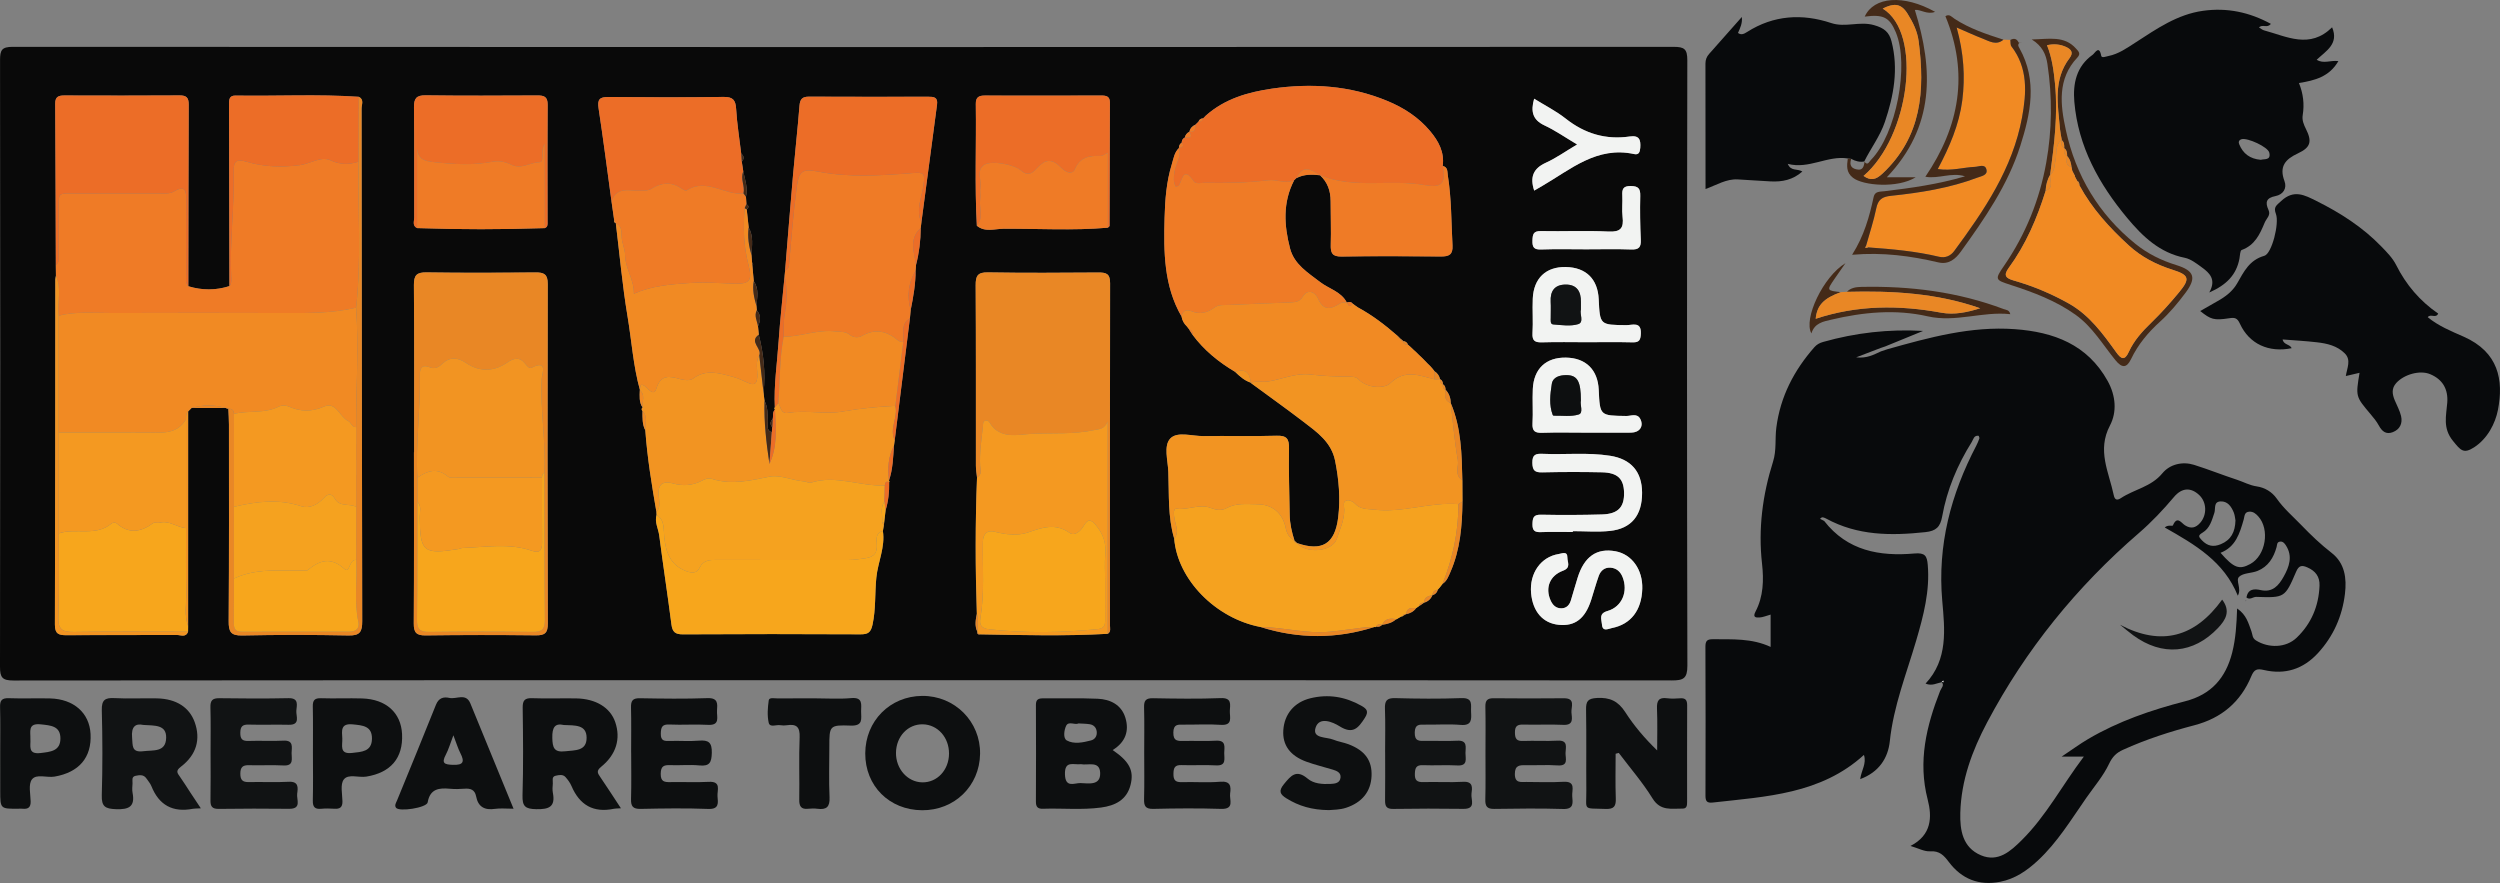 <svg xmlns="http://www.w3.org/2000/svg" xmlns:xlink="http://www.w3.org/1999/xlink" id="Layer_1" x="0px" y="0px" width="390.796px" height="138.025px" viewBox="0 0 390.796 138.025" xml:space="preserve"><rect x="0" y="0" width="390.796" height="138.025" fill="#808080" stroke="none"/><g>	<path fill-rule="evenodd" clip-rule="evenodd" fill="#090909" d="M131.842,106.33c-43.237,0.002-86.476-0.01-129.714,0.045  c-1.744,0.003-2.131-0.434-2.128-2.146C0.056,72.613,0.052,40.998,0.008,9.383C0.007,7.848,0.272,7.322,1.976,7.322  C88.521,7.371,175.066,7.37,261.611,7.324c1.687-0.001,2.152,0.34,2.148,2.105c-0.063,31.547-0.066,63.093,0.009,94.64  c0.004,2.006-0.641,2.298-2.421,2.296C218.179,106.318,175.011,106.329,131.842,106.33z M222.229,55.879l0.026,0.024  c-0.151-0.143-0.303-0.285-0.454-0.428l0.026,0.026c-0.147-0.146-0.294-0.292-0.441-0.438l0.024,0.021  c-0.152-0.138-0.304-0.276-0.456-0.414l0.015,0.017c-0.146-0.14-0.292-0.279-0.438-0.419l0.013,0.011  c-0.148-0.131-0.296-0.261-0.444-0.392l-0.01-0.007c-0.123-0.336-0.367-0.515-0.717-0.561l0.021,0.028  c-0.154-0.132-0.309-0.265-0.463-0.396l0.014,0.028c-0.158-0.157-0.317-0.315-0.477-0.473c-1.928-1.686-3.951-3.237-6.212-4.459  c-0.155-0.11-0.311-0.22-0.466-0.33c-0.119-0.09-0.239-0.18-0.359-0.27c-0.246-0.322-0.578-0.225-0.898-0.182l-0.016-0.006  c-0.896-1.695-2.779-2.108-4.161-3.173c-1.908-1.471-4.048-2.749-4.7-5.262c-0.932-3.589-1.154-7.18,0.632-10.627l-0.037,0.018  c0.154-0.147,0.309-0.295,0.463-0.443l-0.021,0.049c1.17-0.604,2.414-0.568,3.67-0.425l-0.04-0.019  c1.202,1.089,1.676,2.47,1.676,4.063c0,2.276,0.091,4.556,0.021,6.829c-0.039,1.277,0.235,1.853,1.688,1.83  c5.175-0.081,10.352-0.064,15.526-0.009c1.293,0.014,1.895-0.3,1.818-1.725c-0.194-3.647-0.154-7.31-0.73-10.931  c-0.094-0.587,0.034-1.299-0.796-1.496c0.281-2.156-0.646-3.868-1.971-5.448c-1.815-2.165-4.116-3.648-6.69-4.714  c-5.818-2.409-11.874-2.816-18.038-1.921c-3.776,0.55-7.391,1.594-10.339,4.219c-0.155,0.162-0.311,0.323-0.466,0.484l0.033-0.059  c-0.354,0.021-0.6,0.187-0.718,0.527c-0.156,0.153-0.313,0.308-0.468,0.461c-0.496,0.214-0.827,0.568-0.941,1.107l-0.017,0.007  c-0.382,0.188-0.612,0.494-0.71,0.904c-0.352,0.152-0.457,0.453-0.486,0.801c-0.313,0.188-0.42,0.482-0.429,0.828l0.034-0.024  c-0.758,0.696-0.874,1.686-1.152,2.588c-0.839,2.721-1.049,5.549-1.123,8.358c-0.142,5.299-0.134,10.606,2.65,15.417  c0.106,0.615,0.39,1.135,0.848,1.559c0.126,0.163,0.252,0.327,0.377,0.49l-0.027-0.007c0.173,0.267,0.345,0.534,0.518,0.801  c1.795,2.418,4.077,4.277,6.653,5.8c0.716,0.698,1.457,1.361,2.429,1.691l0.004,0.031c2.762,2.031,5.553,4.024,8.278,6.104  c2.122,1.619,4.347,3.18,4.927,6.086c0.587,2.934,0.844,5.889,0.479,8.857c-0.509,4.147-2.525,5.365-6.437,4.002l0.035,0.029  c-0.15-0.139-0.3-0.276-0.449-0.415l0.029,0.03c-0.425-1.32-0.735-2.663-0.756-4.056c-0.054-3.456-0.174-6.913-0.107-10.366  c0.029-1.519-0.352-2.051-1.954-2c-3.801,0.119-7.608,0-11.411,0.055c-1.778,0.026-4.094-0.781-5.191,0.378  c-1.078,1.14-0.375,3.439-0.309,5.217c0.131,3.492-0.096,7.026,0.919,10.444c0.517,6.373,6.462,12.458,13.487,13.804  c5.952,1.881,11.902,1.891,17.852-0.014l0.12,0.038l0.095-0.082c0.348,0.036,0.683,0.028,0.923-0.285l0.031-0.005  c0.808-0.105,1.572-0.313,2.194-0.88l0.102,0.021l0.07-0.078c0.219-0.125,0.438-0.25,0.658-0.374l0.103,0.027l0.071-0.078  c0.179-0.102,0.357-0.203,0.536-0.305l0.024,0.006c0.626-0.132,1.165-0.408,1.549-0.939l0.008-0.003  c0.159-0.113,0.317-0.226,0.476-0.338l-0.001-0.115l0.014,0.115c0.246-0.17,0.491-0.339,0.736-0.508l0.014-0.007  c0.625-0.181,1.05-0.584,1.311-1.171l-0.037-0.113l0.048,0.109c0.429-0.127,0.705-0.402,0.813-0.844  c0.129-0.148,0.258-0.296,0.387-0.444l-0.005,0.002c0.118-0.151,0.236-0.303,0.354-0.454l0.019-0.029  c0.674-0.438,0.927-1.172,1.225-1.849c1.543-3.516,1.842-7.251,1.883-11.027c-0.006-1.103-0.012-2.204-0.017-3.306  c-0.093-4.107-0.166-8.219-1.822-12.091l0.019,0.014c-0.036-0.798-0.267-1.518-0.842-2.099l0.019,0.022  c-0.015-0.348-0.072-0.675-0.422-0.857l0.015,0.018c-0.006-0.359-0.121-0.655-0.465-0.822l0.006,0.004  c-0.11-0.527-0.396-0.933-0.848-1.226l-0.006-0.008c-0.129-0.163-0.258-0.326-0.387-0.489c-0.112-0.124-0.225-0.247-0.338-0.37  c-0.158-0.152-0.316-0.304-0.475-0.456l0.031,0.021c-0.145-0.148-0.29-0.298-0.434-0.446l0.027,0.025  C222.524,56.174,222.377,56.026,222.229,55.879z M152.763,98.812c0,0.325,0.181,0.407,0.467,0.35  c6.645,0.122,13.288,0.293,19.93-0.084c0.535-0.324,0.348-0.861,0.348-1.311c0.004-17.838-0.021-35.676,0.021-53.514  c0.003-1.502-0.644-1.664-1.866-1.655c-5.738,0.043-11.478,0.08-17.215-0.02c-1.622-0.027-1.942,0.53-1.933,2.022  c0.062,9.403,0.026,18.806,0.037,28.209c0.001,0.613,0.113,1.227,0.175,1.84c-0.278,7.097-0.268,14.195-0.026,21.293  c-0.185,0.943-0.369,1.887,0.082,2.812L152.763,98.812z M138.206,81.713c0.075-0.647,0.151-1.295,0.228-1.943  c0.435-1.431,0.592-2.897,0.559-4.388c0.069-0.096,0.057-0.18-0.036-0.252c0.61-1.766,0.655-3.613,0.787-5.447  c0.039-0.29,0.079-0.579,0.118-0.868c0.791-6.354,1.583-12.707,2.375-19.061c0.039-0.426,0.078-0.852,0.117-1.276  c0.406-2.048,0.782-4.099,0.768-6.197c0.021-0.286,0.044-0.573,0.066-0.859c0.493-1.896,0.729-3.827,0.737-5.785  c0.035-0.285,0.069-0.57,0.104-0.855c0.814-6.148,1.619-12.299,2.45-18.445c0.157-1.163-0.535-1.214-1.368-1.213  c-6.21,0.006-12.421,0.02-18.631-0.013c-1.054-0.006-1.42,0.366-1.503,1.42c-0.287,3.643-0.7,7.276-1.018,10.917  c-0.433,4.941-0.822,9.886-1.229,14.829c-0.028,0.291-0.057,0.583-0.085,0.874c-0.318,3.422-0.704,6.84-0.938,10.268  c-0.231,3.416-0.756,6.816-0.588,10.256c-0.103,0.124-0.096,0.241,0.022,0.354c-0.446,0.418-0.229,0.994-0.357,1.487  c-0.418,0.404-0.439,0.828-0.061,1.271c-0.025,0.265-0.051,0.529-0.075,0.795c-0.922-0.324-0.578-1.133-0.614-1.746  c-0.065-1.083,0.02-2.178-0.528-3.176c-0.051-0.428-0.102-0.856-0.152-1.285c0.339-3.068,0.016-6.082-0.744-9.061  c-0.041-0.437-0.082-0.873-0.122-1.31c0.397-0.87,0.502-1.719-0.191-2.506c-0.019-0.228-0.037-0.456-0.056-0.684  c0.123-1.317,0.432-2.654-0.415-3.867c-0.075-0.828-0.149-1.656-0.225-2.485c0.047-0.046,0.142-0.109,0.132-0.134  c-0.041-0.106-0.111-0.202-0.172-0.302c-0.031-0.386-0.063-0.771-0.095-1.156c0.089-1.463,0.336-2.94-0.433-4.317  c-0.104-0.942-0.207-1.886-0.311-2.828c0.395-0.298,0.342-0.571-0.044-0.827c-0.022-0.379-0.046-0.759-0.069-1.138  c0.329-1.368-0.15-2.651-0.42-3.956c-0.078-0.513-0.157-1.025-0.235-1.538c0.411-0.449,0.377-0.865-0.088-1.252  c-0.277-2.326-0.654-4.646-0.793-6.981c-0.084-1.394-0.5-1.897-1.956-1.879c-6,0.075-12.002,0.068-18.003,0.01  c-1.402-0.014-1.755,0.392-1.542,1.787c0.738,4.834,1.354,9.687,2.017,14.532c0.14,0.975,0.278,1.949,0.417,2.924  c-0.053,0.251,0.035,0.419,0.287,0.492l-0.03,0.002c0.594,4.852,1.024,9.73,1.831,14.546c0.646,3.848,0.892,7.767,1.946,11.545  L100.013,61c-0.019,0.928-0.14,1.871,0.438,2.702c-0.232,0.178-0.162,0.366-0.02,0.558c0.013,1.025-0.06,2.063,0.447,3.017  c0.308,4.295,1.01,8.538,1.738,12.776c0.006,0.141,0.013,0.282,0.018,0.423c-0.337,1.138,0.278,2.16,0.418,3.239  c0.598,4.629,1.311,9.244,1.904,13.874c0.152,1.193,0.574,1.579,1.821,1.571c9.249-0.058,18.499-0.051,27.749-0.005  c1.185,0.006,1.607-0.313,1.871-1.53c0.525-2.431,0.345-4.908,0.592-7.345c0.248-2.448,1.41-4.765,1.022-7.276  c0.05-0.296,0.101-0.591,0.15-0.887C138.177,81.982,138.191,81.848,138.206,81.713z M85.162,35.659  c0.511-0.196,0.432-0.65,0.432-1.047c0.002-6.081-0.032-12.162,0.015-18.242c0.01-1.281-0.582-1.456-1.646-1.45  c-5.804,0.03-11.609,0.06-17.413-0.02c-1.496-0.021-1.852,0.512-1.836,1.91c0.062,5.734,0.011,11.47,0.035,17.205  c0.002,0.557-0.335,1.274,0.453,1.64C71.855,35.888,78.509,35.884,85.162,35.659z M56.087,15.133  c-6.413-0.442-12.834-0.086-19.25-0.195c-1.021-0.018-1.04,0.644-1.038,1.388c0.026,9.467,0.044,18.934,0.064,28.4  c-2.14,0.686-4.281,0.676-6.425,0.022c0.015-9.463,0.017-18.925,0.061-28.388c0.006-1.068-0.332-1.453-1.423-1.446  c-6.009,0.039-12.019,0.029-18.028,0.011c-0.901-0.003-1.424,0.206-1.418,1.253c0.049,8.423,0.067,16.846,0.096,25.27  c0.006,0.552,0.012,1.104,0.018,1.656c-0.033,0.204-0.094,0.408-0.094,0.611C8.634,61.688,8.639,79.66,8.582,97.632  c-0.005,1.471,0.6,1.673,1.844,1.663c5.737-0.046,11.475-0.001,17.211-0.038c0.589-0.003,1.417,0.451,1.762-0.518  c0.003-0.283,0.006-0.566,0.008-0.851c0.002-11.192,0.003-22.384,0.004-33.576c0.18-0.18,0.359-0.36,0.539-0.54  c1.784,0.002,3.568,0.004,5.353,0.006c0.117,0.084,0.248,0.119,0.393,0.106c0.032,0.828,0.092,1.657,0.093,2.485  c0.002,10.241,0.032,20.481-0.044,30.723c-0.012,1.654,0.316,2.287,2.13,2.247c5.533-0.121,11.072-0.118,16.604-0.003  c1.797,0.038,2.146-0.579,2.143-2.243c-0.063-26.709-0.063-53.418-0.103-80.127C56.517,16.359,56.962,15.565,56.087,15.133z   M152.698,35.285c1.27,1.061,2.771,0.483,4.139,0.475c5.446-0.035,10.897,0.307,16.339-0.166c0.093-0.096,0.267-0.19,0.267-0.286  c0.025-6.424,0.03-12.849,0.057-19.272c0.005-0.975-0.559-1.104-1.34-1.103c-6.08,0.013-12.16,0.021-18.24,0.004  c-0.934-0.003-1.398,0.292-1.384,1.305C152.628,22.589,152.346,28.939,152.698,35.285z M64.734,70.699c-0.009,0-0.018,0-0.026,0  c0,8.916,0.028,17.832-0.029,26.747c-0.01,1.443,0.409,1.9,1.868,1.881c5.735-0.078,11.474-0.079,17.209-0.012  c1.425,0.017,1.884-0.38,1.88-1.849c-0.051-17.693-0.057-35.387-0.013-53.081c0.003-1.535-0.585-1.813-1.943-1.799  c-5.667,0.06-11.335,0.078-17.002-0.008c-1.56-0.024-1.989,0.454-1.977,1.995C64.77,53.282,64.734,61.991,64.734,70.699z   M256.719,92.031c0.088-2.986-1.628-5.389-4.184-5.855c-2.932-0.537-4.885,0.816-5.919,4.121c-0.371,1.182-0.699,2.377-1.061,3.562  c-0.222,0.726-0.692,1.227-1.477,1.235c-0.854,0.011-1.372-0.509-1.705-1.271c-0.842-1.924-0.142-3.835,1.955-4.611  c1.289-0.477,0.676-1.34,0.684-2.037c0.012-1.08-0.813-0.657-1.363-0.569c-2.788,0.443-4.591,3.013-4.312,6.11  c0.262,2.906,1.853,4.72,4.351,4.958c2.526,0.241,4.104-0.972,5.043-3.896c0.4-1.245,0.741-2.511,1.18-3.743  c0.304-0.854,0.955-1.386,1.901-1.294c0.896,0.087,1.497,0.63,1.832,1.477c0.883,2.229-0.071,4.632-2.357,5.291  c-1.427,0.411-0.928,1.294-0.874,2.094c0.084,1.226,0.986,0.686,1.553,0.574C254.944,97.588,256.621,95.387,256.719,92.031z   M245.862,83.162c0-0.044,0-0.088,0-0.131c1.936,0,3.888,0.166,5.801-0.037c3.373-0.358,5.036-2.449,5.025-5.957  c-0.01-3.309-1.727-5.279-4.998-5.792c-3.512-0.551-7.045-0.147-10.564-0.304c-1.066-0.047-1.613,0.121-1.59,1.41  c0.021,1.188,0.378,1.517,1.535,1.49c3.111-0.073,6.228-0.079,9.339-0.01c2.457,0.056,3.414,1.007,3.461,3.177  c0.05,2.27-0.935,3.333-3.434,3.409c-3.18,0.097-6.364,0.103-9.544,0.04c-1.179-0.023-1.319,0.473-1.34,1.469  c-0.022,1.048,0.375,1.289,1.328,1.253C242.54,83.116,244.202,83.162,245.862,83.162z M247.955,53.495  c2.42,0,4.841-0.045,7.259,0.021c1.036,0.028,1.232-0.38,1.281-1.327c0.103-1.999-1.322-1.354-2.268-1.362  c-4.129-0.039-4.13-0.014-4.319-4.06c-0.148-3.164-1.996-4.969-5.147-5.027c-3.1-0.059-5.023,1.748-5.162,4.955  c-0.077,1.794,0.068,3.599-0.041,5.39c-0.078,1.27,0.461,1.465,1.555,1.43C243.392,53.442,245.675,53.492,247.955,53.495z   M247.927,67.635c2.346,0,4.692,0.015,7.039-0.007c1.326-0.012,2.01-0.978,1.459-2.101c-0.49-0.999-1.47-0.491-2.209-0.501  c-4.123-0.056-4.123-0.028-4.305-4.091c-0.14-3.141-2.012-4.981-5.119-5.034c-3.115-0.053-5.037,1.723-5.188,4.911  c-0.085,1.79,0.055,3.592-0.046,5.381c-0.068,1.226,0.409,1.5,1.536,1.462C243.369,67.578,245.648,67.632,247.927,67.635z   M246.53,22.583c-1.792,1.063-3.265,2.12-4.884,2.854c-1.992,0.903-2.517,2.253-1.826,4.356c0.431-0.249,0.835-0.482,1.238-0.717  c4.474-2.596,8.569-6.268,14.395-4.993c0.702,0.153,0.897-0.281,0.95-0.972c0.095-1.253-0.141-1.998-1.64-1.778  c-3.743,0.549-7.038-0.438-10.02-2.797c-1.489-1.178-3.222-2.048-4.93-3.109c-0.562,1.999-0.244,3.305,1.616,4.175  C243.107,20.386,244.647,21.465,246.53,22.583z M247.957,38.974c2.348,0,4.698-0.065,7.042,0.026  c1.212,0.048,1.539-0.381,1.488-1.529c-0.1-2.274-0.143-4.556-0.084-6.83c0.031-1.16-0.293-1.554-1.496-1.564  c-1.206-0.011-1.364,0.516-1.311,1.495c0.061,1.102-0.092,2.223,0.039,3.312c0.21,1.742-0.271,2.41-2.191,2.313  c-3.512-0.179-7.041-0.003-10.562-0.076c-1.196-0.024-1.302,0.507-1.333,1.483c-0.035,1.067,0.248,1.437,1.365,1.396  C243.26,38.912,245.609,38.973,247.957,38.974z"></path>	<path fill-rule="evenodd" clip-rule="evenodd" fill="#080A0C" d="M295.022,54.595c6.521-1.837,13.063-3.639,19.934-3.14  c6.053,0.439,11.326,2.374,14.504,8.089c1.285,2.313,1.478,4.856,0.361,6.977c-2.051,3.895-0.154,7.289,0.594,10.871  c0.156,0.749,0.507,0.88,1.131,0.467c2.086-1.38,4.714-1.748,6.456-3.858c1.199-1.454,3.177-1.898,4.966-1.337  c2.263,0.71,4.472,1.599,6.734,2.339c1.016,0.332,1.954,0.868,3.068,1.029c1.262,0.184,2.388,0.859,3.117,1.898  c1.104,1.571,2.53,2.789,3.838,4.142c1.511,1.563,3.029,3.023,4.749,4.354c2.063,1.597,2.381,3.963,2.086,6.397  c-0.425,3.522-1.803,6.634-4.217,9.265c-2.306,2.513-5.149,3.418-8.441,2.65c-1.093-0.255-1.532-0.109-1.985,0.979  c-1.669,4.011-4.637,6.541-8.9,7.656c-3.805,0.994-7.555,2.204-11.152,3.836c-1.029,0.467-1.651,1.073-2.183,2.196  c-0.901,1.905-2.33,3.563-3.553,5.315c-2.37,3.396-4.518,6.964-7.592,9.816c-1.692,1.57-3.544,2.849-5.868,3.304  c-3.321,0.65-6.026-0.435-8.018-3.079c-0.799-1.061-1.466-1.779-2.942-1.684c-0.899,0.059-1.838-0.479-3.067-0.838  c3.332-1.709,3.396-4.527,2.688-7.266c-1.542-5.963-0.203-11.492,1.951-16.979c0.17-0.434,0.722-0.854,0.225-1.41  c0.102,0.02,0.202,0.039,0.304,0.059c-0.017-0.091-0.032-0.181-0.049-0.271c-0.074,0.089-0.147,0.177-0.222,0.266  c-0.791,0.147-1.541,0.646-2.538,0.22c3.55-3.768,2.998-8.519,2.609-12.931c-0.769-8.729,1.35-16.657,5.321-24.261  c0.189-0.363,0.346-0.746,0.482-1.133c0.035-0.101-0.062-0.249-0.106-0.407c-0.755-0.12-0.842,0.578-1.087,0.97  c-2.25,3.595-3.875,7.466-4.623,11.639c-0.294,1.639-0.953,2.27-2.621,2.448c-5.367,0.575-10.611,0.566-15.514-2.12  c-0.323-0.144-0.65-0.37-0.947,0.045c0.212,0.108,0.424,0.218,0.636,0.326c3.624,4.672,8.678,5.566,14.103,5.087  c1.666-0.147,1.97,0.372,2.089,1.769c0.35,4.087-0.665,7.945-1.794,11.799c-1.527,5.219-3.562,10.284-4.137,15.784  c-0.275,2.632-1.702,4.843-4.632,5.92c0.192-1.397,1.03-2.431,0.587-3.786c-6.751,6.151-15.273,6.5-23.622,7.444  c-0.985,0.111-1.151-0.261-1.148-1.128c0.024-7.742,0.028-15.485-0.008-23.228c-0.005-0.916,0.276-1.181,1.169-1.173  c3.041,0.025,6.098-0.163,9.023,1.204c0-1.755,0-3.365,0-5.053c-0.689,0.189-1.211,0.427-1.743,0.453  c-0.542,0.026-1.109,0.007-0.618-0.925c1.236-2.349,1.305-4.938,1.018-7.488c-0.614-5.46,0.084-10.767,1.723-15.954  c0.562-1.776,0.283-3.563,0.515-5.338c0.632-4.841,2.76-8.914,5.928-12.529c0.382-0.436,0.817-0.679,1.376-0.837  c5.084-1.438,10.268-2.032,15.635-1.723c-1.977,0.809-3.954,1.618-5.932,2.427c-0.23,0.077-0.461,0.155-0.691,0.233  c-1.171,0.447-2.341,0.895-3.842,1.469c1.692,0.198,2.773-0.436,3.891-0.94C294.366,54.812,294.694,54.703,295.022,54.595z   M338.393,82.457c0.514-0.487,1.2-0.156,1.273-0.328c0.667-1.559,1.304-0.381,1.902-0.006c0.934,0.586,1.675,0.391,2.368-0.403  c1.082-1.238,1.031-3.201-0.141-4.317c-1.281-1.221-2.698-1.218-3.966,0.288c-1.697,2.016-3.487,3.912-5.482,5.636  c-9.724,8.396-17.689,18.209-23.712,29.577c-2.353,4.441-4.068,9.085-4.203,14.164c-0.072,2.712,0.359,5.415,3.223,6.628  c2.705,1.146,4.668-0.669,6.377-2.361c3.841-3.804,6.342-8.612,9.707-13.059c-1.182,0-2.043,0-3.47,0  c1.659-1.107,2.862-1.996,4.144-2.75c4.738-2.788,9.896-4.551,15.182-5.91c4.08-1.049,6.333-3.65,7.336-7.596  c0.555-2.182,0.686-4.414,0.771-6.903c1.487,1,1.782,2.356,2.249,3.609c0.18,0.482,0.092,1.006,0.701,1.388  c1.97,1.233,4.686,1.172,6.349-0.418c2.301-2.2,3.454-4.947,3.583-8.131c0.059-1.441-0.649-2.33-1.923-2.878  c-0.818-0.353-1.301-0.325-1.727,0.667c-1.758,4.097-1.801,4.098-6.229,3.952c-0.522-0.018-0.993,0.535-1.541,0.099  c0.227-1.368,1.22-1.387,2.202-1.165c1.892,0.427,2.847-0.727,3.61-2.093c0.861-1.54,1.457-3.173,0.358-4.881  c-0.222-0.345-0.499-0.695-0.991-0.588c-0.441,0.097-0.382,0.516-0.469,0.831c-0.461,1.678-1.316,3.072-2.99,3.742  c-0.943,0.378-2.225,0.293-2.872,0.916c-0.593,0.571,0.437,1.845-0.203,2.951C347.665,87.776,343.133,85.139,338.393,82.457z   M347.11,86.413c2.09,2.388,2.924,2.692,4.654,1.748c2.414-1.316,3.091-5.4,1.24-7.447c-0.384-0.425-0.795-0.772-1.412-0.728  c-0.776,0.056-0.714,0.703-0.859,1.213C350.118,83.345,349.497,85.489,347.11,86.413z M349.445,81.35  c-0.065-0.319-0.092-0.817-0.271-1.253c-0.381-0.924-0.959-1.775-2.075-1.717c-1.112,0.06-0.737,1.14-0.953,1.786  c-0.394,1.181-0.706,2.421-1.857,3.104c-0.696,0.414-0.637,0.618-0.104,1.174c0.889,0.927,1.797,1.104,2.958,0.627  C348.757,84.405,349.393,83.16,349.445,81.35z"></path>	<path fill-rule="evenodd" clip-rule="evenodd" fill="#080A0C" d="M345.349,45.72c1.134-2.015,0.067-3.035-1.146-3.915  c-0.83-0.601-1.723-1.314-2.681-1.506c-3.934-0.784-6.597-3.339-9.003-6.229c-4.404-5.29-7.665-11.153-8.262-18.161  c-0.241-2.84,0.319-5.539,2.866-7.348c0.344-0.244,1.02-1.579,1.332,0.146c0.076,0.419,0.721,0.13,1.112,0.053  c1.604-0.315,2.897-1.242,4.234-2.104c3.305-2.132,6.53-4.409,10.592-4.97c3.76-0.518,7.221,0.214,10.584,2.044  c-0.576,0.741-1.304-0.009-1.852,0.562c0.276,0.163,0.517,0.383,0.797,0.458c3.55,0.953,7.146,2.967,10.63-0.481  c1.099,2.605-0.959,3.7-2.413,5.073c1.087,0.678,2.113,0.05,3.395,0.209c-1.417,2.454-3.679,3.028-6.167,3.428  c0.672,1.631,0.871,3.301,0.59,5.02c-0.129,0.788,0.162,1.476,0.51,2.174c0.964,1.934,0.752,2.867-1.247,3.798  c-1.996,0.93-2.971,2.05-2.112,4.342c0.431,1.146-0.224,2.106-1.406,2.338c-1.459,0.286-1.64,0.976-1.084,2.188  c0.374,0.817-0.328,1.3-0.6,1.955c-0.771,1.86-1.545,3.532-3.605,4.289c-0.249,0.092-0.255,0.885-0.346,1.358  C349.588,42.954,348.052,44.542,345.349,45.72z M353.406,24.982c0.547-0.173,1.616,0.127,1.327-1.121  c-0.207-0.896-3.399-2.351-4.311-2.104c-0.477,0.129-0.521,0.471-0.398,0.778C350.614,24.007,351.706,24.84,353.406,24.982z"></path>	<path fill-rule="evenodd" clip-rule="evenodd" fill="#080A0C" d="M368.84,58.277c-0.726,0.17-1.306,0.307-2.146,0.503  c0.195-1.278,0.871-2.507-0.157-3.535c-1.196-1.197-2.751-1.551-4.337-1.736c-1.771-0.208-3.555-0.3-5.383-0.446  c0.155,0.863,1.151,0.732,1.416,1.365c-3.567,0.73-6.626-0.639-8.09-3.822c-0.421-0.918-0.798-0.994-1.687-0.857  c-2.378,0.366-2.869,0.192-4.521-1.129c0.946-0.543,1.828-1.063,2.723-1.557c1.232-0.682,2.346-1.541,3.044-2.754  c1.051-1.822,1.891-3.654,4.257-4.324c1.181-0.334,2.361-5.082,1.813-6.531c-0.416-1.096,0.059-1.327,0.816-2.032  c1.988-1.85,3.657-0.934,5.519-0.006c3.739,1.861,7.214,4.091,10.132,7.104c0.86,0.888,1.777,1.813,2.32,2.896  c1.553,3.099,3.707,5.629,6.58,7.605c-0.402,0.813-1.18-0.047-1.638,0.561c1.669,1.371,3.655,2.183,5.588,3.032  c5.519,2.427,6.287,6.826,5.386,11.463c-0.404,2.085-1.613,4.491-3.749,5.864c-1.642,1.057-2.098,0.429-3.282-1.024  c-1.625-1.992-1.051-3.918-0.891-5.971c0.162-2.095-0.708-3.629-2.662-4.452c-1.604-0.676-4.079,0.02-5.306,1.37  c-0.78,0.86-0.63,1.761-0.243,2.702c0.34,0.827,0.8,1.628,0.995,2.487c0.255,1.123-0.176,2.075-1.313,2.507  c-1.031,0.391-1.669-0.124-2.162-1.038c-0.357-0.661-0.854-1.259-1.343-1.837C368.232,61.979,368.226,61.984,368.84,58.277z"></path>	<path fill-rule="evenodd" clip-rule="evenodd" fill="#080A0C" d="M288.845,24.77c-3.185-0.504-6.046,1.718-9.383,0.846  c0.489,1.194,1.447,0.701,2.281,1.195c-1.488,1.315-3.15,1.638-4.947,1.547c-1.721-0.086-3.439-0.22-5.16-0.313  c-1.773-0.095-3.27,0.861-5.031,1.507c0-6.656,0.007-13.132-0.012-19.607c-0.001-0.599,0.184-1.075,0.561-1.501  c1.679-1.9,3.361-3.798,5.127-5.79c0.109,1.003-0.265,1.732-0.603,2.498c0.52,0.379,0.96,0.143,1.437-0.16  c4.145-2.635,8.609-2.894,13.135-1.389c2.239,0.745,4.395-0.323,6.681,0.322c1.629,0.46,2.378,1.117,2.742,2.521  c1.119,4.314,0.366,8.488-1.028,12.605c-0.756,2.23-2.189,4.104-3.228,6.185l0.046-0.003c-0.747,0.154-1.429-0.041-2.08-0.393  C289.203,24.815,289.024,24.793,288.845,24.77z"></path>	<path fill-rule="evenodd" clip-rule="evenodd" fill="#F18A23" d="M313.179,6.2c0.36,0.014,0.721,0.027,1.082,0.04  c0.047,0.339-0.023,0.767,0.158,1.003c2.617,3.406,2.373,7.256,1.663,11.123c-1.47,7.989-5.905,14.503-10.599,20.868  c-0.563,0.763-1.378,1.143-2.377,0.904c-3.641-0.87-7.353-1.196-11.072-1.465c-0.106-0.104-0.213-0.206-0.318-0.309  c0.536-1.922,1.171-3.823,1.574-5.772c0.284-1.374,0.881-1.836,2.307-1.984c4.607-0.481,9.188-1.209,13.557-2.859  c0.601-0.227,1.585-0.358,1.365-1.249c-0.229-0.938-1.163-0.446-1.787-0.419c-1.844,0.08-3.657,0.674-5.821,0.343  c1.834-3.455,3.338-6.931,3.827-10.711c0.481-3.726,0.221-7.448-0.874-11.413c1.65,0.71,2.835,1.263,4.052,1.73  C310.969,6.436,312.04,7.164,313.179,6.2z"></path>	<path fill-rule="evenodd" clip-rule="evenodd" fill="#0D0F10" d="M252.553,117.824c0,2.317-0.06,4.638,0.024,6.953  c0.044,1.217-0.238,1.726-1.584,1.675c-3.647-0.136-2.993,0.336-3.021-2.905c-0.036-4.211,0.031-8.424-0.041-12.634  c-0.022-1.305,0.292-1.727,1.697-1.808c2.01-0.116,3.319,0.493,4.418,2.198c1.368,2.126,3.011,4.075,4.998,6  c0-2.174,0.064-4.35-0.025-6.519c-0.051-1.23,0.253-1.818,1.588-1.634c0.678,0.094,1.381,0.051,2.068,0.006  c0.828-0.055,1.063,0.322,1.059,1.101c-0.021,5.041-0.01,10.081-0.01,15.12c0,0.503-0.027,1.032-0.707,1.021  c-1.719-0.026-3.448,0.432-4.692-1.585c-1.546-2.505-3.502-4.757-5.28-7.118C252.88,117.739,252.716,117.781,252.553,117.824z"></path>	<path fill-rule="evenodd" clip-rule="evenodd" fill="#0D0F10" d="M173.931,117.246c2.624,1.797,3.361,3.216,2.795,5.45  c-0.594,2.348-2.404,3.24-4.603,3.536c-3.027,0.407-6.075,0.086-9.111,0.191c-0.806,0.027-1.084-0.313-1.08-1.107  c0.023-5.046,0.026-10.093,0.001-15.14c-0.004-0.878,0.436-1.019,1.158-1.012c2.834,0.025,5.672-0.062,8.5,0.063  c1.979,0.087,3.704,0.938,4.327,2.971C176.549,114.259,175.931,116.022,173.931,117.246z M168.97,119.455  c-1.136,0.148-2.56-0.643-2.498,1.592c0.06,2.176,1.476,1.342,2.403,1.363c1.271,0.028,3.176,0.458,3.102-1.6  C171.905,118.869,170.034,119.683,168.97,119.455z M168.595,113.085c-0.558,0.297-1.557-0.42-1.939,0.374  c-0.324,0.669-0.499,1.954,0.104,2.287c1.131,0.626,2.53,0.319,3.785-0.003c0.646-0.167,0.987-0.73,0.886-1.437  c-0.087-0.606-0.483-0.991-1.071-1.093C169.822,113.122,169.27,113.13,168.595,113.085z"></path>	<path fill-rule="evenodd" clip-rule="evenodd" fill="#111314" d="M31.397,126.358c-0.71,0.038-0.983,0.021-1.243,0.071  c-3.139,0.604-5.296-0.558-6.487-3.539c-0.176-0.439-0.514-0.815-0.788-1.214c-0.438-0.637-1.093-0.526-1.69-0.4  c-0.676,0.143-0.446,0.749-0.472,1.194c-0.026,0.482-0.086,0.982,0.004,1.449c0.425,2.204-0.585,2.644-2.607,2.571  c-1.657-0.059-2.256-0.403-2.204-2.173c0.13-4.422,0.122-8.853,0.003-13.274c-0.044-1.63,0.502-1.998,2.007-1.914  c2.205,0.124,4.425-0.01,6.636,0.041c3.005,0.07,5.058,1.408,5.886,3.74c0.944,2.658,0.28,5.082-2.169,6.946  c-0.856,0.651-0.562,0.981-0.14,1.573c0.561,0.787,1.063,1.614,1.596,2.422C30.214,124.589,30.705,125.32,31.397,126.358z   M22.391,113.32c-1.2-0.264-1.902,0.242-1.741,1.994c0.112,1.221-0.122,2.355,1.752,2.114c1.545-0.198,3.518,0.204,3.572-2.089  C26.023,113.264,24.219,113.438,22.391,113.32z"></path>	<path fill-rule="evenodd" clip-rule="evenodd" fill="#0D0F10" d="M97.062,126.349c-0.665,0.043-0.874,0.031-1.072,0.073  c-3.227,0.682-5.396-0.578-6.664-3.572c-0.212-0.499-0.559-0.96-0.92-1.371c-0.422-0.481-1.039-0.331-1.551-0.216  c-0.664,0.149-0.405,0.773-0.439,1.214c-0.037,0.481-0.084,0.982,0.007,1.448c0.427,2.195-0.588,2.603-2.59,2.564  c-1.712-0.032-2.206-0.424-2.153-2.175c0.139-4.556,0.088-9.119,0.026-13.679c-0.016-1.179,0.338-1.539,1.511-1.494  c2.276,0.087,4.56-0.008,6.839,0.031c3.107,0.053,5.349,1.443,6.123,3.725c0.869,2.563,0.169,5.041-2.204,6.962  c-0.813,0.658-0.542,1.019-0.127,1.628C94.879,123.002,95.872,124.544,97.062,126.349z M88.126,113.331  c-1.354-0.318-1.831,0.345-1.789,2.019c0.038,1.526,0.263,2.295,2.021,2.089c1.54-0.18,3.361-0.007,3.339-2.142  C91.676,113.263,89.895,113.402,88.126,113.331z"></path>	<path fill-rule="evenodd" clip-rule="evenodd" fill="#0D0F10" d="M135.255,117.761c0.021-5.062,3.871-8.945,8.906-8.979  c5.084-0.034,9.125,4.02,9.043,9.07c-0.083,5.027-4.008,8.839-9.066,8.804C139.003,126.621,135.235,122.848,135.255,117.761z   M148.35,117.819c0.019-2.541-1.77-4.547-4.096-4.595c-2.337-0.048-4.175,1.907-4.195,4.464c-0.02,2.509,1.809,4.563,4.101,4.608  C146.489,122.343,148.331,120.373,148.35,117.819z"></path>	<path fill-rule="evenodd" clip-rule="evenodd" fill="#111314" d="M216.517,117.639c0-2.278,0.059-4.56-0.024-6.836  c-0.044-1.219,0.248-1.712,1.59-1.675c3.45,0.096,6.908,0.129,10.356-0.002c1.896-0.072,1.459,1.114,1.516,2.154  c0.065,1.176,0.135,2.185-1.627,2.036c-1.852-0.156-3.727-0.016-5.591-0.042c-0.872-0.012-1.552-0.081-1.586,1.21  c-0.038,1.411,0.707,1.353,1.67,1.331c1.657-0.037,3.319,0.065,4.972-0.029c1.657-0.095,1.292,1.037,1.287,1.933  c-0.004,0.882,0.41,2.025-1.269,1.933c-1.789-0.101-3.592,0.031-5.384-0.043c-1.063-0.043-1.23,0.447-1.259,1.354  c-0.032,1.008,0.332,1.318,1.314,1.291c2.07-0.059,4.148,0.072,6.213-0.044c1.621-0.092,1.446,0.944,1.324,1.871  c-0.118,0.899,0.776,2.386-1.264,2.358c-3.659-0.051-7.32-0.051-10.979,0.01c-1.066,0.017-1.275-0.439-1.265-1.352  c0.032-2.486,0.011-4.973,0.011-7.459C216.521,117.639,216.519,117.639,216.517,117.639z"></path>	<path fill-rule="evenodd" clip-rule="evenodd" fill="#111314" d="M32.916,117.635c-0.002-2.351,0.045-4.704-0.023-7.054  c-0.031-1.075,0.303-1.456,1.403-1.439c3.596,0.054,7.193,0.073,10.789-0.007c1.688-0.038,1.299,1.106,1.238,1.963  c-0.062,0.852,0.689,2.246-1.201,2.198c-2.072-0.053-4.149,0.034-6.223-0.029c-0.987-0.03-1.324,0.282-1.334,1.284  c-0.012,1.021,0.354,1.308,1.329,1.271c1.796-0.067,3.6,0.053,5.393-0.045c1.653-0.091,1.312,1.029,1.295,1.931  c-0.015,0.877,0.406,2.04-1.277,1.947c-1.793-0.099-3.597,0.013-5.393-0.041c-0.979-0.029-1.337,0.325-1.342,1.313  c-0.005,0.984,0.339,1.349,1.323,1.326c2.073-0.049,4.153,0.066,6.223-0.047c1.592-0.087,1.473,0.911,1.34,1.863  c-0.127,0.904,0.76,2.388-1.27,2.362c-3.664-0.044-7.33-0.037-10.996,0.013c-1.023,0.014-1.306-0.381-1.288-1.341  C32.949,122.615,32.918,120.125,32.916,117.635z"></path>	<path fill-rule="evenodd" clip-rule="evenodd" fill="#111314" d="M232.207,117.738c0.003-2.418,0.038-4.836-0.015-7.253  c-0.021-0.969,0.277-1.348,1.284-1.337c3.66,0.04,7.321,0.037,10.982,0.002c1.873-0.018,1.123,1.362,1.188,2.22  c0.067,0.873,0.406,2.018-1.267,1.938c-2.067-0.1-4.145,0.015-6.215-0.043c-0.947-0.027-1.362,0.199-1.352,1.247  c0.009,0.972,0.265,1.355,1.286,1.314c1.793-0.07,3.595,0.053,5.385-0.048c1.709-0.097,1.248,1.092,1.238,1.945  c-0.011,0.833,0.507,2.048-1.232,1.926c-1.649-0.115-3.314-0.004-4.971-0.034c-0.976-0.018-1.711-0.003-1.717,1.363  c-0.007,1.487,0.928,1.252,1.795,1.257c1.935,0.01,3.873,0.083,5.801-0.026c1.996-0.112,1.303,1.3,1.372,2.241  c0.072,0.998,0.322,2.065-1.421,2.01c-3.588-0.114-7.183-0.067-10.773-0.013c-1.115,0.018-1.418-0.406-1.393-1.457  C232.244,122.574,232.204,120.155,232.207,117.738z"></path>	<path fill-rule="evenodd" clip-rule="evenodd" fill="#0D0F10" d="M98.657,117.642c0-2.349,0.039-4.698-0.019-7.046  c-0.025-1.039,0.247-1.47,1.38-1.449c3.523,0.064,7.051,0.114,10.57-0.016c1.692-0.063,1.565,0.898,1.495,1.955  c-0.065,0.976,0.548,2.334-1.418,2.221c-1.997-0.116-4.01,0.046-6.009-0.052c-1.155-0.057-1.336,0.4-1.36,1.421  c-0.027,1.149,0.542,1.176,1.399,1.147c1.519-0.051,3.049,0.083,4.558-0.046c1.507-0.128,2.053,0.283,2.015,1.905  c-0.035,1.493-0.33,2.132-1.951,1.969c-1.505-0.151-3.039,0.015-4.557-0.046c-1.001-0.039-1.463,0.168-1.478,1.339  c-0.016,1.229,0.545,1.334,1.503,1.313c2.002-0.043,4.011,0.067,6.009-0.04c2.005-0.108,1.297,1.313,1.365,2.25  c0.073,0.998,0.32,2.053-1.444,1.984c-3.519-0.136-7.047-0.082-10.568-0.006c-1.213,0.026-1.539-0.402-1.504-1.551  c0.071-2.416,0.021-4.835,0.021-7.254C98.662,117.642,98.659,117.642,98.657,117.642z"></path>	<path fill-rule="evenodd" clip-rule="evenodd" fill="#0D0F10" d="M178.86,117.609c0-2.351,0.044-4.703-0.021-7.052  c-0.029-1.069,0.294-1.432,1.4-1.411c3.525,0.065,7.056,0.122,10.576-0.019c1.79-0.072,1.469,1.005,1.43,1.994  c-0.038,0.975,0.536,2.318-1.427,2.184c-1.927-0.133-3.87-0.015-5.806-0.03c-0.86-0.008-1.569-0.104-1.598,1.208  c-0.031,1.414,0.719,1.358,1.681,1.338c1.659-0.035,3.323,0.059,4.977-0.037c1.647-0.096,1.311,1.022,1.297,1.929  c-0.013,0.887,0.38,2.025-1.288,1.931c-1.792-0.103-3.596,0.02-5.391-0.045c-1.045-0.038-1.246,0.416-1.26,1.355  c-0.015,0.996,0.306,1.339,1.297,1.31c2.003-0.057,4.021,0.104,6.011-0.063c1.614-0.136,1.719,0.709,1.553,1.844  c-0.141,0.962,0.75,2.471-1.424,2.399c-3.523-0.114-7.053-0.086-10.577,0c-1.271,0.031-1.48-0.479-1.451-1.576  C178.904,122.45,178.86,120.029,178.86,117.609z"></path>	<path fill-rule="evenodd" clip-rule="evenodd" fill="#0D0F10" d="M207.74,126.635c-2.641-0.019-4.719-0.639-6.644-1.837  c-1.012-0.63-1.271-1.148-0.392-2.223c1.094-1.334,1.931-2.365,3.711-0.857c0.941,0.797,2.304,0.888,3.568,0.823  c0.696-0.035,1.479-0.114,1.569-1.005c0.077-0.762-0.578-1.033-1.184-1.22c-1.382-0.426-2.798-0.752-4.152-1.247  c-2.574-0.94-3.761-2.619-3.612-4.918c0.163-2.516,1.701-4.376,4.226-4.998c2.811-0.693,5.472-0.249,7.987,1.175  c0.842,0.477,1.185,0.877,0.529,1.899c-1.019,1.589-1.863,2.607-3.94,1.306c-1.09-0.685-3.188-1.565-3.756,0.216  c-0.554,1.734,1.705,1.421,2.793,1.877c0.757,0.316,1.602,0.424,2.37,0.718c2.578,0.988,3.689,2.553,3.587,4.958  c-0.104,2.444-1.491,4.141-3.977,4.965C209.418,126.601,208.388,126.573,207.74,126.635z"></path>	<path fill-rule="evenodd" clip-rule="evenodd" fill="#0D0F10" d="M80.276,126.418c-1.239,0-2.08-0.1-2.888,0.021  c-1.624,0.24-2.647-0.293-2.965-1.96c-0.196-1.032-0.874-1.268-1.823-1.188c-0.754,0.063-1.521,0.075-2.274,0.005  c-1.71-0.159-3.103,0.009-3.474,2.133c-0.146,0.839-4.479,1.512-4.953,0.832c-0.268-0.383,0.023-0.788,0.177-1.164  c2.028-4.971,4.083-9.931,6.067-14.92c0.429-1.077,1.181-1.288,2.104-1.08c1.101,0.247,2.584-0.826,3.276,0.852  C75.75,115.34,77.951,120.741,80.276,126.418z M70.872,114.938c-0.494,1.29-0.748,2.217-1.188,3.046  c-0.72,1.355-0.191,1.523,1.094,1.574c1.658,0.065,1.883-0.471,1.185-1.832C71.596,117.011,71.368,116.225,70.872,114.938z"></path>	<path fill-rule="evenodd" clip-rule="evenodd" fill="#0D0F10" d="M48.917,117.688c-0.003-2.416,0.032-4.834-0.02-7.249  c-0.021-0.979,0.286-1.326,1.294-1.293c2.138,0.069,4.282-0.03,6.42,0.034c3.732,0.113,6.072,2.23,6.238,5.554  c0.187,3.76-1.767,6.046-5.586,6.665c-1.21,0.195-2.82-0.478-3.526,0.454c-0.573,0.758-0.23,2.246-0.206,3.408  c0.019,0.931-0.398,1.216-1.257,1.161c-0.688-0.044-1.386-0.061-2.069,0.005c-0.992,0.094-1.329-0.281-1.306-1.282  C48.958,122.66,48.919,120.173,48.917,117.688z M53.507,115.426c0.061,1.052-0.529,2.51,1.535,2.272  c1.481-0.171,3.068-0.187,3.102-2.207c0.034-2.016-1.458-2.102-3.002-2.258C53.2,113.036,53.446,114.247,53.507,115.426z"></path>	<path fill-rule="evenodd" clip-rule="evenodd" fill="#0D0F10" d="M0.035,117.608c-0.003-2.352,0.047-4.705-0.024-7.055  c-0.032-1.077,0.283-1.455,1.395-1.412c2.141,0.083,4.289-0.021,6.432,0.036c3.698,0.098,6.137,2.265,6.316,5.533  c0.203,3.692-1.792,6.021-5.621,6.686c-1.216,0.212-2.837-0.478-3.544,0.445c-0.578,0.756-0.229,2.26-0.198,3.431  c0.023,0.938-0.399,1.233-1.253,1.146c-0.205-0.021-0.414-0.005-0.622-0.003c-2.879,0.027-2.879,0.027-2.879-2.788  C0.037,121.621,0.036,119.614,0.035,117.608z M4.752,115.528c0.084,0.992-0.487,2.438,1.596,2.184  c1.521-0.186,3.085-0.294,3.097-2.257c0.012-1.981-1.519-2.056-3.067-2.226C4.31,113.003,4.787,114.355,4.752,115.528z"></path>	<path fill-rule="evenodd" clip-rule="evenodd" fill="#442A18" d="M317.599,6.168c2.686-0.049,5.083-0.647,6.926,1.434  c0.349,0.394,0.802,0.763,0.212,1.385c-3.175,3.352-2.657,7.445-1.81,11.335c1.556,7.138,5.127,13.166,10.902,17.814  c1.923,1.546,4.025,2.573,6.364,3.299c2.829,0.878,3.194,1.99,1.435,4.346c-1.193,1.599-2.495,3.159-3.969,4.493  c-1.877,1.698-3.442,3.573-4.531,5.846c-0.707,1.477-1.451,1.398-2.427,0.209c-2.004-2.444-3.585-5.224-6.261-7.13  c-3.09-2.202-6.552-3.492-10.092-4.645c-2.457-0.8-2.583-0.823-1.084-3c3.382-4.911,5.557-10.306,6.602-16.138  c0.917-5.122,0.956-10.291,0.178-15.445C319.823,8.508,319.252,7.188,317.599,6.168z M324.646,28.165  c-0.1-0.188-0.198-0.377-0.298-0.565c0.024-0.107-0.004-0.197-0.084-0.271c-0.108-0.211-0.217-0.421-0.326-0.632  c-0.042-0.202-0.084-0.404-0.126-0.606c-0.079-0.636-0.233-1.241-0.703-1.717l0.022,0.018c-0.005-0.469-0.031-0.929-0.462-1.238  l0.009,0.004c0.009-0.471,0.013-0.939-0.41-1.271l0.021-0.043c-0.092-0.542-0.221-1.08-0.27-1.626  c-0.342-3.828-1.114-7.719,1.499-11.149c0.686-0.9,0.167-1.401-0.607-1.749c-0.893-0.4-1.839-0.489-2.926-0.253  c0.789,1.978,1.051,3.995,1.254,6.044c0.471,4.78-0.132,9.487-0.76,14.2l0.025-0.024c-0.479,0.779-0.694,1.635-0.734,2.541  c-1.338,4.31-3.105,8.419-5.788,12.079c-0.872,1.19-0.383,1.607,0.808,1.946c2.993,0.854,5.847,2.049,8.572,3.576  c3.252,1.822,5.352,4.732,7.449,7.65c0.762,1.061,1.314,1.347,1.963-0.074c0.814-1.783,2.102-3.202,3.51-4.563  c1.535-1.484,2.971-3.087,4.333-4.734c1.768-2.138,1.611-2.709-1.018-3.54c-2.547-0.806-4.847-1.99-6.816-3.791  c-3.021-2.763-5.764-5.759-7.727-9.396c0.009-0.315-0.087-0.577-0.378-0.739L324.646,28.165z"></path>	<path fill-rule="evenodd" clip-rule="evenodd" fill="#0D0F10" d="M127.466,109.164c1.863,0,3.739,0.132,5.588-0.037  c1.875-0.172,1.557,1.007,1.553,2.08c-0.003,1.121,0.375,2.29-1.621,2.218c-3.34-0.122-3.345,0.02-3.345,3.345  c0,2.623-0.089,5.25,0.033,7.867c0.071,1.515-0.494,1.975-1.89,1.79c-0.475-0.063-0.97-0.053-1.447-0.002  c-1.104,0.118-1.416-0.376-1.398-1.437c0.054-3.243-0.076-6.491,0.059-9.729c0.068-1.617-0.488-2.123-1.987-1.891  c-0.337,0.052-0.698,0.054-1.032-0.006c-0.629-0.113-1.641,0.419-1.819-0.393c-0.245-1.113-0.157-2.339,0.007-3.485  c0.071-0.501,0.834-0.31,1.296-0.313C123.462,109.155,125.464,109.164,127.466,109.164z"></path>	<path fill-rule="evenodd" clip-rule="evenodd" fill="#442A18" d="M313.179,6.2c-1.139,0.964-2.21,0.235-3.264-0.17  c-1.217-0.468-2.401-1.021-4.052-1.73c1.095,3.965,1.355,7.688,0.874,11.413c-0.489,3.78-1.993,7.256-3.827,10.711  c2.164,0.331,3.978-0.263,5.821-0.343c0.624-0.027,1.558-0.519,1.787,0.419c0.22,0.891-0.765,1.022-1.365,1.249  c-4.369,1.65-8.949,2.378-13.557,2.859c-1.426,0.148-2.022,0.61-2.307,1.984c-0.403,1.949-1.038,3.851-1.573,5.773  c-0.046,0.133-0.094,0.266-0.141,0.398c0.152-0.03,0.305-0.061,0.458-0.091c3.72,0.269,7.432,0.595,11.072,1.465  c0.999,0.238,1.814-0.142,2.377-0.904c4.693-6.365,9.129-12.879,10.599-20.868c0.71-3.867,0.954-7.717-1.663-11.123  c-0.182-0.236-0.111-0.664-0.158-1.003c0.57-0.296,1.002-0.209,1.294,0.416c0.026,0.057,0.349-0.023,0.534-0.041  c-0.011,0.003-0.021,0.008-0.032,0.007c-0.307-0.036-0.535,0.11-0.569,0.393c-0.021,0.176,0.11,0.383,0.207,0.556  c2.817,5.053,1.723,10.176,0.117,15.225c-1.95,6.134-5.576,11.376-9.296,16.537c-0.828,1.148-1.892,2.064-3.506,1.688  c-4.31-1.007-8.661-1.612-13.493-1.194c1.887-2.969,2.71-5.982,3.373-9.055c0.193-0.898,1.006-0.797,1.678-0.879  c4.174-0.506,8.337-1.066,12.602-2.33c-2.167-0.668-4.068,0.435-6.204,0.068c5.357-7.862,6.826-16.161,3.136-25.096  c0.613-0.424,1.032,0.146,1.43,0.405C307.892,4.481,310.529,5.351,313.179,6.2z"></path>	<path fill-rule="evenodd" clip-rule="evenodd" fill="#442A18" d="M288.845,24.77c0.18,0.023,0.358,0.046,0.538,0.07  c-0.374,1.047,0.093,1.581,1.104,1.674c0.613,0.057,0.896-0.375,0.975-1.281l-0.046,0.003c0.52,0.743,0.756,0.057,1.034-0.225  c3.96-4.021,6.061-14.813,3.895-19.972c-0.979-2.335-1.949-2.823-4.855-2.443c1.418-3.137,6.104-3.486,11-0.745  c-1.232,0.498-2.287-0.424-3.165-0.298c2.929,9.403,3.117,18.263-4.382,26.158c1.616,0,2.958,0,4.517,0  c-2.854,1.761-8.201,1.314-9.793,0.09C288.551,26.943,288.7,25.891,288.845,24.77z M291.304,27.505  c1.116,0.768,1.897,0.628,2.975-0.383c6.145-5.763,6.639-12.99,5.644-20.658c-0.208-1.605-0.901-2.99-1.764-4.362  c-1.059-1.685-2.238-1.566-3.855-0.761C300.609,5.202,298.483,21.378,291.304,27.505z"></path>	<path fill-rule="evenodd" clip-rule="evenodd" fill="#442A18" d="M288.7,45.619c0.627-0.647,1.424-0.752,2.277-0.771  c7.626-0.162,15.08,0.77,22.257,3.475c0.349,0.131,0.849,0.09,1.011,0.79c-4.349-0.478-8.526,1.334-12.91,0.336  c-5.034-1.146-10.111-0.651-15.098,0.528c-1.2,0.284-2.594,0.511-3.08,2.141c-1.296-2.268,1.867-8.913,5.323-10.98  c-0.762,1.092-1.236,1.758-1.697,2.434c-1.257,1.843-1.255,1.845,0.979,2.095c-2.664,0.95-3.729,2.053-3.937,4.165  c6.481-2.148,13.021-2.172,19.648-0.949c2.012,0.37,4.063-0.062,6.065-0.695C302.775,45.813,295.774,45.433,288.7,45.619z"></path>	<path fill-rule="evenodd" clip-rule="evenodd" fill="#E98725" d="M288.7,45.619c7.074-0.187,14.075,0.193,20.839,2.567  c-2.002,0.634-4.054,1.065-6.065,0.695c-6.627-1.223-13.167-1.199-19.648,0.949c0.207-2.112,1.272-3.215,3.937-4.165  C288.075,45.65,288.388,45.635,288.7,45.619z"></path>	<path fill-rule="evenodd" clip-rule="evenodd" fill="#EF7B26" d="M8.743,43.104c-0.006-0.553-0.012-1.104-0.018-1.656  c0.669-0.523,0.422-1.269,0.431-1.93c0.028-2.005-0.004-4.011,0.015-6.017c0.034-3.719-0.447-3.237,3.361-3.259  c4.15-0.023,8.3-0.002,12.449-0.008c0.755-0.001,1.529,0.101,2.229-0.312c1.79-1.054,1.912-0.001,1.897,1.432  c-0.038,3.804-0.021,7.607-0.001,11.411c0.004,0.669-0.215,1.396,0.331,1.982c2.144,0.653,4.285,0.663,6.425-0.022  c0.313-0.336,0.313-0.757,0.292-1.171c-0.288-5.596,0.512-11.167,0.373-16.753c-0.044-1.78,0.582-1.928,2.011-1.514  c2.739,0.793,5.473,0.914,8.356,0.524c1.619-0.219,3.279-1.428,4.754-0.756c1.574,0.718,2.911,0.708,4.407,0.21  c-0.146,7.607,0.464,15.228-0.391,22.823c-3.711,0.899-7.486,0.855-11.27,0.841c-8.932-0.033-17.863-0.029-26.795,0.001  c-2.813,0.01-5.646-0.282-8.428,0.411C8.919,47.271,9.675,45.129,8.743,43.104z"></path>	<path fill-rule="evenodd" clip-rule="evenodd" fill="#F18A23" d="M9.174,49.344c2.781-0.694,5.615-0.402,8.428-0.412  c8.932-0.03,17.863-0.034,26.795-0.001c3.783,0.015,7.559,0.059,11.27-0.841c0.425,6.227-0.003,12.453,0.002,18.68  c-0.689,0.025-0.788-0.742-1.229-0.952c-1.356-0.646-1.906-3.085-3.755-2.271c-2.026,0.893-3.771,0.806-5.676-0.042  c-0.394-0.176-1.025-0.15-1.411,0.048c-2.229,1.145-4.717,0.567-7.022,1.142c-0.028-0.558-0.319-0.83-0.88-0.81  c-0.145,0.013-0.275-0.022-0.393-0.105c-1.783-0.539-3.568-0.528-5.353-0.007c-0.18,0.18-0.359,0.36-0.539,0.54  c-0.391,0.333-0.294,0.799-0.331,1.229c-1.439,2.427-3.807,2.082-6.088,2.07c-4.604-0.023-9.209-0.005-13.813-0.005  C9.177,61.519,9.175,55.431,9.174,49.344z"></path>	<path fill-rule="evenodd" clip-rule="evenodd" fill="#F5A21F" d="M218.425,96.728l-0.07,0.078c0,0-0.102-0.021-0.103-0.021  c-0.913-0.16-1.749-0.128-2.193,0.88c0,0-0.031,0.005-0.031,0.004c-0.388-0.159-0.708-0.107-0.923,0.286l-0.095,0.082l-0.12-0.038  c-2.926,0.038-5.761,0.836-8.721,0.823c-3.087-0.013-6.069-0.787-9.131-0.81c-7.025-1.346-12.971-7.431-13.487-13.804  c0.795-0.958,0.272-1.929,0.084-2.927c-0.116-0.615-0.348-1.854,0.331-1.763c1.797,0.24,3.523-0.807,5.283-0.122  c0.799,0.312,1.688,0.473,2.413,0.065c1.56-0.877,3.216-0.645,4.851-0.636c2.418,0.012,4.012,1.4,4.483,3.78  c0.167,0.845,0.616,1.494,1.364,1.93l-0.029-0.03c0.016,0.284,0.166,0.422,0.449,0.415c0,0-0.035-0.029-0.035-0.028  c1.439,1.719,5.57,1.377,6.229-0.687c0.469-1.468,1.197-2.926,1.16-4.557c-0.012-0.499-0.3-1.246,0.403-1.43  c0.366-0.096,0.99,0.187,1.271,0.501c0.854,0.953,1.937,0.818,3.036,0.951c4.44,0.533,8.714-1.226,13.131-0.867  c0.015,4.319-0.891,8.456-2.475,12.459l-0.019,0.029c-0.117,0.151-0.235,0.303-0.354,0.454l0.005-0.002  c-0.129,0.147-0.258,0.296-0.387,0.445c-0.509,0.053-0.795,0.319-0.813,0.843l-0.048-0.109c0,0,0.037,0.113,0.037,0.112  c-0.661,0.14-1.308,0.297-1.311,1.172l-0.014,0.007c-0.376-0.021-0.698,0.037-0.736,0.508l-0.014-0.115l0.001,0.115  c-0.158,0.112-0.316,0.225-0.476,0.338l-0.008,0.003c-0.737-0.052-1.475-0.102-1.549,0.939c0,0-0.024-0.006-0.024-0.007  c-0.268-0.054-0.436,0.068-0.536,0.306l-0.071,0.078c0,0-0.103-0.027-0.104-0.027C218.862,96.478,218.644,96.603,218.425,96.728z"></path>	<path fill-rule="evenodd" clip-rule="evenodd" fill="#E98725" d="M152.727,74.649c-0.062-0.613-0.174-1.227-0.175-1.84  c-0.011-9.403,0.024-18.806-0.037-28.209c-0.01-1.492,0.311-2.05,1.933-2.022c5.737,0.1,11.477,0.063,17.215,0.02  c1.223-0.009,1.869,0.153,1.866,1.655c-0.043,17.838-0.018,35.676-0.021,53.514c0,0.449,0.188,0.986-0.348,1.311  c0-10.893,0-21.785,0-33.174c-0.585,1.262-1.342,1.158-2.074,1.319c-3.254,0.716-6.588,0.428-9.856,0.597  c-2.073,0.107-4.938,0.92-6.523-1.749c-0.138-0.23-0.37-0.432-0.685-0.314c-0.422,0.156-0.327,0.55-0.364,0.877  c-0.234,2.047-0.544,4.086-0.441,6.163C153.246,73.423,153.558,74.214,152.727,74.649z"></path>	<path fill-rule="evenodd" clip-rule="evenodd" fill="#F29422" d="M100.431,64.26c-0.143-0.191-0.213-0.38,0.02-0.558  c-0.111-0.906,0.503-1.931-0.438-2.702l0.028-0.01c0.014-0.808,0.131-1.179,0.973-0.459c0.383,0.328,1.214,1.417,1.58,0.228  c0.682-2.216,2.012-1.993,3.691-1.506c0.633,0.184,1.579,0.281,2.025-0.056c2.075-1.562,4.173-0.855,6.276-0.286  c0.848,0.229,1.646,0.643,2.464,0.983c0.896,0.372,1.25,0.054,1.322-0.888c0.089-1.147-0.347-2.349,0.315-3.443  c0.222,1.937,0.443,3.873,0.666,5.81c0.051,0.429,0.102,0.857,0.151,1.285c-0.098,3.315,0.285,6.592,0.774,9.861  c1.285-2.73,1-5.619,0.861-8.493c-0.117-0.112-0.124-0.229-0.021-0.354c0.183-0.22,0.364-0.438,0.546-0.657  c0.39,0.612,0.428,1.699,1.466,1.529c2.878-0.475,5.915,0.259,8.547-0.21c2.772-0.494,5.498-0.747,8.274-0.887  c0.468,1.797-0.983,3.562-0.092,5.367c-0.039,0.289-0.079,0.578-0.118,0.867c-0.934,1.719-0.981,3.566-0.787,5.448  c0.093,0.072,0.105,0.156,0.035,0.25c-0.554-0.262-0.621,0.12-0.682,0.512c-3.866,0.164-7.656-1.709-11.574-0.434  c-0.28,0.092-0.659-0.174-0.998-0.199c-1.836-0.137-3.794-1.075-5.395-0.752c-3.051,0.615-5.974,1.336-9.033,0.36  c-0.609-0.193-1.139,0.044-1.585,0.274c-1.494,0.772-2.948,0.874-4.585,0.411c-1.457-0.413-2.365,0.129-2.176,1.921  c0.089,0.839,0.35,1.803-0.348,2.579c-0.729-4.238-1.431-8.481-1.738-12.776C100.786,66.262,101.351,65.151,100.431,64.26z"></path>	<path fill-rule="evenodd" clip-rule="evenodd" fill="#EC6D27" d="M186.87,19.492c0.155-0.153,0.312-0.308,0.468-0.461  c0.345-0.032,0.644-0.127,0.718-0.527l-0.033,0.059c0.156-0.161,0.311-0.322,0.466-0.484c2.948-2.625,6.563-3.669,10.339-4.219  c6.164-0.896,12.22-0.488,18.038,1.921c2.574,1.065,4.875,2.549,6.69,4.714c1.325,1.58,2.252,3.292,1.971,5.448  c0.515,2.661-0.075,3.48-2.75,2.999c-5.45-0.982-11.135,0.645-16.453-1.561l0.04,0.019c-1.333-0.808-2.686-1.78-3.67,0.425  l0.021-0.049c-0.154,0.148-0.31,0.296-0.463,0.443c0,0,0.037-0.018,0.037-0.019c-1.351,0.586-2.696-0.192-4.032-0.026  c-3.282,0.41-6.575,0.446-9.872,0.398c-0.61-0.009-1.442,0.26-1.783-0.244c-1.585-2.349-1.763-0.345-2.31,0.667  c-0.063,0.116-0.334,0.12-0.518,0.178c-0.392-0.775-0.292-1.559-0.188-2.278c0.182-1.268,1.114-2.394,0.735-3.779l-0.034,0.024  c0.395-0.146,0.967-0.2,0.429-0.828c0.029-0.348,0.135-0.648,0.486-0.8c0.609-0.009,1.385,0.113,0.71-0.905  c0,0,0.017-0.007,0.018-0.006C186.841,20.738,186.858,20.117,186.87,19.492z"></path>	<path fill-rule="evenodd" clip-rule="evenodd" fill="#EF7B26" d="M122.646,43.149c0.028-0.291,0.057-0.583,0.084-0.874  c0.358-0.122,0.564-0.354,0.6-0.748c0.364-4.103,0.682-8.206,1.223-12.295c0.321-2.432,0.857-2.895,3.286-2.416  c4.853,0.954,9.756,0.638,14.632,0.253c1.949-0.153,2.155-0.055,1.888,1.878c-0.266,1.926-1.245,3.835-0.328,5.833  c-0.035,0.285-0.069,0.57-0.104,0.855c-1.897,1.718-1.028,3.788-0.737,5.785c-0.022,0.286-0.045,0.573-0.066,0.859  c-1.134,1.957-1.386,4.022-0.768,6.197c-0.039,0.425-0.078,0.851-0.117,1.275c-1.559,0.903-0.859,2.438-1.044,3.726  c-0.261-0.073-0.586-0.072-0.772-0.232c-1.73-1.483-3.552-1.946-5.66-0.752c-0.603,0.341-1.37,0.291-1.955-0.183  c-0.656-0.532-1.412-0.406-2.154-0.501c-2.786-0.353-5.407,0.807-8.146,0.829c0.04-1.155-0.051-2.334,0.149-3.46  C123.015,47.154,123.109,45.159,122.646,43.149z"></path>	<path fill-rule="evenodd" clip-rule="evenodd" fill="#F29422" d="M227.976,78.806c-4.417-0.358-8.69,1.4-13.131,0.867  c-1.1-0.133-2.183,0.002-3.036-0.951c-0.281-0.314-0.905-0.597-1.271-0.501c-0.703,0.184-0.415,0.931-0.403,1.43  c0.037,1.631-0.691,3.089-1.16,4.557c-0.658,2.063-4.789,2.405-6.229,0.687c3.911,1.362,5.928,0.145,6.437-4.003  c0.364-2.969,0.107-5.924-0.479-8.857c-0.58-2.906-2.805-4.467-4.927-6.086c-2.726-2.079-5.517-4.072-8.278-6.104  c0.87-0.351,1.799-0.059,2.724-0.208c2.203-0.356,4.372-1.374,6.595-1.096c2.056,0.256,4.092,0.325,6.145,0.345  c0.488,0.005,0.992,0.008,1.354,0.377c1.5,1.534,4.158,1.45,4.949,0.687c2.391-2.309,4.597-1.234,6.972-0.648  c0.288-0.01,0.576-0.019,0.864-0.028l-0.006-0.004c-0.023,0.375,0.04,0.7,0.465,0.822c0,0-0.015-0.018-0.016-0.018  c-0.06,0.385-0.002,0.712,0.423,0.857l-0.019-0.022c-0.054,0.834-0.251,1.725,0.842,2.099l-0.019-0.014  c0.349,2.968,0.584,5.955,1.106,8.892c0.188,1.055-0.581,2.389,0.716,3.199c0.005,1.102,0.011,2.203,0.017,3.306  C228.397,78.527,228.187,78.666,227.976,78.806z"></path>	<path fill-rule="evenodd" clip-rule="evenodd" fill="#F5A21F" d="M102.616,80.053c0.697-0.776,0.437-1.74,0.348-2.579  c-0.189-1.792,0.719-2.334,2.176-1.921c1.637,0.463,3.091,0.361,4.585-0.411c0.446-0.23,0.976-0.468,1.585-0.274  c3.06,0.976,5.982,0.255,9.033-0.36c1.601-0.323,3.559,0.615,5.395,0.752c0.339,0.025,0.718,0.291,0.998,0.199  c3.918-1.275,7.708,0.598,11.574,0.434c-0.021,0.848-0.04,1.693-0.061,2.54c-0.747,1.022-0.219,2.181-0.349,3.269  c0.087,0.139,0.175,0.278,0.262,0.417c-0.05,0.296-0.101,0.591-0.15,0.887c-1.111,0.292-1.013,1.201-0.952,2.013  c0.099,1.32-0.323,2.021-1.754,2.241c-0.887,0.137-1.758,0.274-2.652,0.274c-6.838,0.001-13.676,0.01-20.513-0.009  c-1.138-0.003-2.166-0.032-2.787,1.238c-0.423,0.865-1.179,0.869-2.12,0.505c-2.5-0.969-3.162-3.003-3.402-5.351  c-0.127-1.243,0.106-2.607-1.197-3.44C102.629,80.335,102.622,80.193,102.616,80.053z"></path>	<path fill-rule="evenodd" clip-rule="evenodd" fill="#EF7B26" d="M184.321,23.115c0.379,1.386-0.554,2.512-0.735,3.779  c-0.104,0.72-0.203,1.503,0.188,2.278c0.184-0.058,0.455-0.062,0.518-0.178c0.547-1.012,0.725-3.016,2.31-0.667  c0.341,0.504,1.173,0.235,1.783,0.244c3.297,0.048,6.59,0.012,9.872-0.398c1.336-0.166,2.682,0.612,4.032,0.026  c-1.786,3.448-1.563,7.039-0.632,10.628c0.652,2.513,2.792,3.791,4.7,5.262c1.382,1.064,3.265,1.478,4.161,3.173  c-0.338,0.045-0.741-0.013-1.004,0.152c-1.466,0.92-2.619,1.27-3.521-0.816c-0.314-0.728-1.473-1.689-2.397-0.146  c-0.382,0.64-1.043,0.796-1.785,0.82c-3.25,0.108-6.499,0.271-9.748,0.396c-0.757,0.028-1.55-0.084-2.194,0.396  c-1.134,0.842-2.298,1.127-3.658,0.57c-0.762-0.311-1.351-0.052-1.514,0.843c-2.784-4.811-2.792-10.118-2.65-15.417  c0.074-2.81,0.284-5.638,1.123-8.358C183.447,24.801,183.563,23.812,184.321,23.115z"></path>	<path fill-rule="evenodd" clip-rule="evenodd" fill="#F7A61C" d="M102.634,80.476c1.304,0.833,1.07,2.197,1.197,3.44  c0.24,2.348,0.902,4.382,3.402,5.351c0.941,0.364,1.697,0.36,2.12-0.505c0.621-1.271,1.649-1.241,2.787-1.238  c6.837,0.019,13.675,0.01,20.513,0.009c0.895,0,1.766-0.138,2.652-0.274c1.431-0.22,1.853-0.921,1.754-2.241  c-0.061-0.812-0.159-1.721,0.952-2.013c0.388,2.512-0.774,4.828-1.022,7.276c-0.247,2.437-0.066,4.914-0.592,7.345  c-0.264,1.218-0.687,1.536-1.871,1.53c-9.25-0.046-18.5-0.053-27.749,0.005c-1.247,0.008-1.669-0.378-1.821-1.571  c-0.594-4.63-1.307-9.245-1.904-13.874C102.912,82.636,102.297,81.613,102.634,80.476z"></path>	<path fill-rule="evenodd" clip-rule="evenodd" fill="#F18A23" d="M184.696,49.479c0.163-0.895,0.752-1.153,1.514-0.843  c1.36,0.557,2.524,0.271,3.658-0.57c0.645-0.479,1.438-0.367,2.194-0.396c3.249-0.125,6.498-0.288,9.748-0.396  c0.742-0.024,1.403-0.181,1.785-0.82c0.925-1.544,2.083-0.582,2.397,0.146c0.902,2.086,2.056,1.736,3.521,0.816  c0.263-0.165,0.666-0.107,1.004-0.152l0.016,0.006c0.235,0.377,0.428,0.97,0.898,0.182c0.12,0.09,0.24,0.18,0.359,0.27  c0.155,0.11,0.311,0.22,0.466,0.33c2.261,1.222,4.284,2.773,6.212,4.459c0.042,0.276,0.19,0.443,0.477,0.473l-0.014-0.028  c0.021,0.288,0.172,0.424,0.463,0.396c0,0-0.021-0.028-0.021-0.027c-0.004,0.5,0.335,0.558,0.717,0.56l0.01,0.007  c0.148,0.131,0.296,0.261,0.444,0.392l-0.013-0.011c0.146,0.14,0.292,0.279,0.438,0.419l-0.015-0.017  c0.152,0.139,0.304,0.276,0.456,0.414c0,0-0.024-0.021-0.025-0.021c0.148,0.146,0.295,0.291,0.442,0.437  c0,0-0.026-0.026-0.026-0.025c0.151,0.143,0.303,0.284,0.454,0.427c0,0-0.026-0.024-0.026-0.023  c0.147,0.147,0.295,0.295,0.441,0.442c0,0-0.027-0.025-0.028-0.025c0.145,0.149,0.29,0.298,0.435,0.446c0,0-0.031-0.021-0.031-0.02  c0.158,0.151,0.316,0.304,0.475,0.455c0.113,0.123,0.226,0.246,0.338,0.37c0.129,0.163,0.258,0.326,0.387,0.489l0.006,0.008  c-0.006,0.418-0.012,0.836-0.017,1.254c-2.375-0.586-4.581-1.66-6.972,0.648c-0.791,0.764-3.449,0.848-4.949-0.687  c-0.361-0.369-0.865-0.372-1.354-0.377c-2.053-0.02-4.089-0.089-6.145-0.345c-2.223-0.278-4.392,0.739-6.595,1.096  c-0.925,0.149-1.854-0.143-2.724,0.208c0,0-0.004-0.031-0.003-0.031c-0.078-1.615-0.865-2.213-2.43-1.691  c-2.576-1.522-4.858-3.382-6.653-5.8c0.016-0.388-0.011-0.75-0.518-0.801c0,0,0.027,0.007,0.028,0.007  c-0.126-0.164-0.252-0.327-0.378-0.49C185.086,50.613,184.803,50.094,184.696,49.479z"></path>	<path fill-rule="evenodd" clip-rule="evenodd" fill="#F49921" d="M152.727,74.649c0.831-0.436,0.52-1.227,0.488-1.854  c-0.103-2.077,0.207-4.116,0.441-6.163c0.037-0.327-0.058-0.721,0.364-0.877c0.314-0.117,0.547,0.084,0.685,0.314  c1.586,2.669,4.45,1.856,6.523,1.749c3.269-0.169,6.603,0.119,9.856-0.597c0.732-0.161,1.489-0.058,2.074-1.319  c0,11.389,0,22.281,0,33.174c-6.642,0.377-13.285,0.206-19.93,0.084c-0.155-0.117-0.312-0.233-0.467-0.35l0.02-0.058  c0.034-0.938,0.193-1.881-0.082-2.812C152.459,88.845,152.448,81.746,152.727,74.649z M172.751,90.813  c0-1.383-0.101-2.775,0.024-4.146c0.159-1.732-0.308-3.129-1.403-4.502c-0.846-1.059-1.339-1.054-1.964,0.025  c-0.504,0.869-1.445,1.638-2.175,1.125c-2.306-1.618-4.305-0.841-6.641-0.054c-1.499,0.505-3.39,0.313-5.111-0.144  c-1.12-0.297-1.813,0.295-1.837,1.57c-0.076,3.995,0.284,8.004-0.395,11.982c-0.177,1.035,0.16,1.566,1.412,1.703  c5.646,0.616,11.272,0.529,16.913-0.025c1.087-0.107,1.188-0.68,1.182-1.519C172.74,94.825,172.751,92.819,172.751,90.813z"></path>	<path fill-rule="evenodd" clip-rule="evenodd" fill="#E98725" d="M64.734,70.699c0-8.708,0.035-17.417-0.033-26.125  c-0.013-1.541,0.417-2.02,1.977-1.995c5.667,0.086,11.335,0.067,17.002,0.008c1.358-0.014,1.946,0.264,1.943,1.799  c-0.044,17.694-0.038,35.388,0.013,53.081c0.004,1.469-0.455,1.865-1.88,1.849c-5.735-0.067-11.474-0.066-17.209,0.012  c-1.459,0.02-1.878-0.438-1.868-1.881c0.058-8.915,0.029-17.831,0.029-26.747C64.717,70.699,64.726,70.699,64.734,70.699z   M65.25,78.426c-0.011,6.155,0.017,12.312-0.061,18.467c-0.019,1.459,0.455,1.902,1.896,1.884c5.395-0.069,10.79-0.069,16.184,0  c1.432,0.018,1.918-0.401,1.904-1.872c-0.078-7.677-0.061-15.354-0.077-23.031c0.26-4.901-0.669-9.77-0.414-14.679  c0.039-0.745,1.01-3.035-1.578-1.714c-0.379,0.193-0.752-0.304-0.996-0.616c-0.914-1.171-1.839-0.859-2.871-0.157  c-2.099,1.424-4.289,1.44-6.371,0.038c-1.353-0.91-2.548-0.983-3.737,0.126c-0.604,0.563-1.152,0.869-2.023,0.518  c-1.102-0.445-1.499,0.144-1.475,1.219c0.12,5.357-0.676,10.693-0.38,16.057C65.25,75.918,65.25,77.172,65.25,78.426z"></path>	<path fill-rule="evenodd" clip-rule="evenodd" fill="#EC6D27" d="M29.438,44.748c-0.546-0.587-0.327-1.313-0.331-1.982  c-0.021-3.804-0.037-7.607,0.001-11.411c0.015-1.433-0.107-2.485-1.897-1.432c-0.7,0.412-1.475,0.311-2.229,0.312  c-4.149,0.006-8.299-0.016-12.449,0.008c-3.809,0.021-3.327-0.46-3.361,3.259c-0.019,2.006,0.014,4.012-0.015,6.017  c-0.009,0.661,0.238,1.406-0.431,1.93c-0.028-8.424-0.047-16.847-0.096-25.27c-0.006-1.047,0.517-1.256,1.418-1.253  c6.01,0.019,12.02,0.028,18.028-0.011c1.091-0.007,1.429,0.378,1.423,1.446C29.455,25.823,29.453,35.285,29.438,44.748z"></path>	<path fill-rule="evenodd" clip-rule="evenodd" fill="#F7A61C" d="M29.406,97.889c-0.002,0.284-0.005,0.567-0.007,0.851  c-5.935,0.001-11.869-0.06-17.802,0.041c-1.811,0.03-2.558-0.341-2.48-2.358c0.165-4.341,0.057-8.692,0.061-13.039  c2.675-0.92,5.803,0.55,8.265-1.564c0.16-0.138,0.638-0.151,0.786-0.02c1.923,1.711,3.792,1.387,5.704-0.023  c0.228-0.168,0.688,0.02,1.012-0.065c1.526-0.402,2.725,0.731,4.135,0.849c0.006,3.356-0.039,6.713,0.036,10.067  C29.154,94.38,28.756,96.167,29.406,97.889z"></path>	<path fill-rule="evenodd" clip-rule="evenodd" fill="#F18A23" d="M118.688,55.563c-0.662,1.095-0.227,2.296-0.315,3.443  c-0.072,0.941-0.426,1.26-1.322,0.888c-0.817-0.341-1.616-0.754-2.464-0.983c-2.104-0.569-4.201-1.275-6.276,0.286  c-0.446,0.337-1.393,0.239-2.025,0.056c-1.68-0.487-3.01-0.71-3.691,1.506c-0.366,1.189-1.197,0.101-1.58-0.228  c-0.842-0.72-0.959-0.349-0.973,0.459c-1.055-3.778-1.301-7.697-1.946-11.545c-0.807-4.815-1.237-9.694-1.83-14.546  c0.824,0.392,0.931,1.152,0.909,1.92c-0.03,1.055,0.532,2.065,0.532,2.987c0.003,2.141,1.43,3.865,1.381,6.106  c2.826-1.237,5.751-1.474,8.758-1.675c2.282-0.153,4.49,0.007,6.737,0.095c2.629,0.104,3.079-0.414,2.402-3.002  c-0.763-2.92-0.819-5.844-0.573-8.808c0.089,0.091,0.193,0.157,0.313,0.2c0.104,0.942,0.207,1.886,0.311,2.828  c-0.219,1.476,0.029,2.904,0.433,4.317c0.032,0.385,0.063,0.771,0.095,1.156c0.014,0.146,0.027,0.29,0.04,0.436  c0.075,0.829,0.149,1.657,0.224,2.485c-0.25,1.331,0.059,2.602,0.416,3.867c0.019,0.228,0.037,0.456,0.056,0.684  c-0.451,0.875,0.062,1.676,0.191,2.506c0.04,0.437,0.081,0.873,0.122,1.31C117.021,53.435,119.172,54.468,118.688,55.563z"></path>	<path fill-rule="evenodd" clip-rule="evenodd" fill="#EC6D27" d="M115.955,25.265c0.078,0.513,0.157,1.025,0.235,1.539  c-0.505,1.15,0.288,2.288,0.035,3.435c-2.979,0.325-5.796-2.469-8.882-0.473c-0.143,0.093-0.544-0.097-0.758-0.249  c-1.611-1.151-3.169-1.001-4.791,0.024c-0.423,0.268-1.058,0.249-1.6,0.271c-1.718,0.07-3.745-0.758-4.605,1.669  c-0.662-4.846-1.278-9.698-2.017-14.532c-0.213-1.396,0.14-1.801,1.542-1.787c6.001,0.059,12.003,0.065,18.003-0.01  c1.456-0.019,1.872,0.485,1.956,1.879c0.139,2.335,0.516,4.655,0.793,6.981C115.896,24.43,115.926,24.847,115.955,25.265z"></path>	<path fill-rule="evenodd" clip-rule="evenodd" fill="#EF7B26" d="M95.59,31.481c0.86-2.427,2.888-1.599,4.605-1.669  c0.542-0.022,1.177-0.004,1.6-0.271c1.622-1.025,3.18-1.176,4.791-0.024c0.214,0.152,0.615,0.342,0.758,0.249  c3.086-1.996,5.902,0.798,8.882,0.474c0.129,0.173,0.257,0.347,0.385,0.52c0.023,0.379,0.047,0.759,0.069,1.138  c-0.09,0.209-0.18,0.418-0.269,0.627c-0.246,2.964-0.189,5.888,0.573,8.808c0.677,2.588,0.227,3.105-2.402,3.002  c-2.247-0.088-4.455-0.248-6.737-0.095c-3.007,0.201-5.932,0.438-8.758,1.675c0.049-2.241-1.378-3.966-1.381-6.106  c0-0.922-0.563-1.933-0.532-2.987c0.021-0.768-0.085-1.528-0.909-1.92c-0.001,0,0.029-0.002,0.029-0.002  c-0.096-0.165-0.191-0.328-0.287-0.492C95.868,33.431,95.729,32.456,95.59,31.481z"></path>	<path fill-rule="evenodd" clip-rule="evenodd" fill="#EC6D27" d="M144.029,34.78c-0.917-1.998,0.063-3.907,0.328-5.833  c0.268-1.933,0.062-2.031-1.888-1.878c-4.876,0.385-9.779,0.701-14.632-0.253c-2.429-0.479-2.965-0.016-3.286,2.416  c-0.541,4.089-0.858,8.192-1.223,12.295c-0.035,0.395-0.241,0.626-0.6,0.748c0.408-4.943,0.798-9.888,1.23-14.829  c0.317-3.641,0.73-7.274,1.018-10.917c0.083-1.054,0.449-1.426,1.503-1.42c6.21,0.032,12.421,0.019,18.631,0.013  c0.833-0.001,1.525,0.05,1.368,1.213C145.648,22.481,144.844,28.632,144.029,34.78z"></path>	<path fill-rule="evenodd" clip-rule="evenodd" fill="#EC6D27" d="M152.698,35.285c-0.353-6.346-0.07-12.696-0.163-19.044  c-0.015-1.013,0.45-1.308,1.384-1.305c6.08,0.017,12.16,0.009,18.24-0.004c0.781-0.002,1.345,0.128,1.34,1.103  c-0.026,6.424-0.031,12.849-0.057,19.272c0,0.096-0.174,0.19-0.267,0.286c0-3.873,0-7.746,0-11.705  c-0.527,0.238-0.836,0.503-1.135,0.491c-1.752-0.066-3.198,0.16-4.032,2.093c-0.354,0.819-1.309,0.563-2.032-0.172  c-1.509-1.533-2.521-1.516-3.929,0.056c-0.789,0.88-1.488,1.133-2.436,0.306c-1.141-0.996-4.753-1.639-5.814-0.854  c-1.195,0.881-0.357,2.3-0.543,3.465c-0.097,0.605,0.055,1.249-0.032,1.857C153.022,32.512,153.802,34.021,152.698,35.285z"></path>	<path fill-rule="evenodd" clip-rule="evenodd" fill="#EC6D27" d="M56.057,25.267c-1.496,0.498-2.833,0.508-4.407-0.21  c-1.475-0.672-3.135,0.537-4.754,0.756c-2.884,0.39-5.617,0.269-8.356-0.524c-1.429-0.414-2.055-0.267-2.011,1.514  c0.139,5.586-0.661,11.157-0.373,16.753c0.021,0.414,0.021,0.835-0.292,1.171c-0.021-9.467-0.038-18.934-0.064-28.4  c-0.002-0.744,0.018-1.405,1.038-1.388c6.416,0.109,12.837-0.247,19.25,0.194C56.077,18.51,56.067,21.889,56.057,25.267z"></path>	<path fill-rule="evenodd" clip-rule="evenodd" fill="#EC6D27" d="M65.202,35.655c-0.788-0.365-0.451-1.083-0.453-1.64  c-0.024-5.735,0.026-11.471-0.035-17.205c-0.016-1.398,0.34-1.931,1.836-1.91c5.804,0.079,11.609,0.05,17.413,0.02  c1.063-0.006,1.655,0.169,1.646,1.45c-0.047,6.08-0.013,12.161-0.015,18.242c0,0.396,0.079,0.851-0.432,1.047  c-0.001-4.271-0.001-8.541-0.001-13.181c-0.811,1.172,0.095,2.854-0.863,2.883c-1.465,0.044-2.805,1.151-4.387,0.381  c-0.815-0.397-1.824-0.668-2.812-0.477c-3.068,0.595-6.11,0.422-9.208,0.084c-1.569-0.172-2.483-0.409-2.689-2.079  C65.202,27.398,65.202,31.527,65.202,35.655z"></path>	<path fill-rule="evenodd" clip-rule="evenodd" fill="#EF7B26" d="M206.323,27.381c5.318,2.205,11.003,0.578,16.453,1.561  c2.675,0.481,3.265-0.338,2.75-2.999c0.83,0.197,0.702,0.909,0.796,1.496c0.576,3.621,0.536,7.283,0.73,10.931  c0.076,1.425-0.525,1.738-1.818,1.725c-5.175-0.056-10.352-0.072-15.526,0.009c-1.452,0.022-1.727-0.553-1.688-1.83  c0.069-2.273-0.021-4.553-0.021-6.829C207.999,29.851,207.525,28.47,206.323,27.381z"></path>	<path fill-rule="evenodd" clip-rule="evenodd" fill="#F29422" d="M202.36,84.537c-0.748-0.436-1.197-1.085-1.364-1.93  c-0.472-2.38-2.065-3.769-4.483-3.78c-1.635-0.009-3.291-0.241-4.851,0.636c-0.726,0.407-1.614,0.246-2.413-0.065  c-1.76-0.685-3.486,0.362-5.283,0.122c-0.679-0.091-0.447,1.147-0.331,1.763c0.188,0.998,0.711,1.969-0.084,2.927  c-1.015-3.418-0.788-6.952-0.919-10.444c-0.066-1.777-0.77-4.077,0.309-5.217c1.098-1.159,3.413-0.352,5.191-0.378  c3.803-0.055,7.61,0.064,11.411-0.055c1.603-0.051,1.983,0.481,1.954,2c-0.066,3.453,0.054,6.91,0.107,10.366  C201.625,81.874,201.936,83.217,202.36,84.537z"></path>	<path fill-rule="evenodd" clip-rule="evenodd" fill="#EF7B26" d="M65.202,35.655c0-4.128,0-8.257,0-12.385  c0.206,1.67,1.12,1.907,2.689,2.079c3.098,0.338,6.14,0.511,9.208-0.084c0.987-0.191,1.996,0.079,2.812,0.477  c1.582,0.771,2.922-0.337,4.387-0.381c0.958-0.029,0.053-1.711,0.863-2.883c0,4.64,0,8.91,0.001,13.181  C78.509,35.884,71.855,35.888,65.202,35.655z"></path>	<path fill-rule="evenodd" clip-rule="evenodd" fill="#EF7B26" d="M152.698,35.285c1.104-1.265,0.324-2.773,0.524-4.155  c0.087-0.608-0.064-1.252,0.032-1.857c0.186-1.165-0.652-2.584,0.543-3.465c1.062-0.784,4.674-0.142,5.814,0.854  c0.947,0.827,1.646,0.574,2.436-0.306c1.407-1.571,2.42-1.589,3.929-0.056c0.724,0.735,1.679,0.991,2.032,0.172  c0.834-1.933,2.28-2.159,4.032-2.093c0.299,0.012,0.607-0.253,1.135-0.491c0,3.959,0,7.832,0,11.705  c-5.441,0.473-10.893,0.131-16.339,0.166C155.469,35.769,153.968,36.346,152.698,35.285z"></path>	<path fill-rule="evenodd" clip-rule="evenodd" fill="#F2F3F2" d="M256.719,92.031c-0.098,3.355-1.774,5.557-4.753,6.144  c-0.566,0.111-1.469,0.651-1.553-0.574c-0.054-0.8-0.553-1.683,0.874-2.094c2.286-0.659,3.24-3.062,2.357-5.291  c-0.335-0.847-0.936-1.39-1.832-1.477c-0.946-0.092-1.598,0.44-1.901,1.294c-0.438,1.232-0.779,2.498-1.18,3.743  c-0.939,2.925-2.517,4.138-5.043,3.896c-2.498-0.238-4.089-2.052-4.351-4.958c-0.279-3.098,1.523-5.667,4.312-6.11  c0.551-0.088,1.375-0.511,1.363,0.569c-0.008,0.697,0.605,1.561-0.684,2.037c-2.097,0.776-2.797,2.688-1.955,4.611  c0.333,0.763,0.851,1.282,1.705,1.271c0.784-0.009,1.255-0.51,1.477-1.235c0.361-1.185,0.689-2.38,1.061-3.562  c1.034-3.305,2.987-4.658,5.919-4.121C255.091,86.643,256.807,89.045,256.719,92.031z"></path>	<path fill-rule="evenodd" clip-rule="evenodd" fill="#F2F3F2" d="M245.862,83.162c-1.66,0-3.322-0.046-4.98,0.018  c-0.953,0.036-1.351-0.205-1.328-1.253c0.021-0.996,0.161-1.492,1.34-1.469c3.18,0.063,6.364,0.057,9.544-0.04  c2.499-0.076,3.483-1.14,3.434-3.409c-0.047-2.17-1.004-3.121-3.461-3.177c-3.111-0.069-6.228-0.063-9.339,0.01  c-1.157,0.026-1.514-0.303-1.535-1.49c-0.023-1.289,0.523-1.457,1.59-1.41c3.52,0.156,7.053-0.247,10.564,0.304  c3.271,0.513,4.988,2.483,4.998,5.792c0.011,3.508-1.652,5.599-5.025,5.957c-1.913,0.203-3.865,0.037-5.801,0.037  C245.862,83.074,245.862,83.118,245.862,83.162z"></path>	<path fill-rule="evenodd" clip-rule="evenodd" fill="#F2F3F2" d="M247.955,53.493c-2.28-0.001-4.563-0.051-6.843,0.021  c-1.094,0.035-1.633-0.16-1.555-1.43c0.109-1.791-0.036-3.596,0.041-5.39c0.139-3.207,2.063-5.014,5.162-4.955  c3.151,0.059,4.999,1.863,5.147,5.027c0.189,4.046,0.19,4.021,4.319,4.06c0.945,0.009,2.37-0.637,2.268,1.362  c-0.049,0.947-0.245,1.355-1.281,1.327C252.796,53.45,250.375,53.495,247.955,53.493z M247.13,48.379c0-0.482-0.004-0.828,0-1.174  c0.02-1.619-0.622-2.726-2.379-2.722c-1.732,0.004-2.447,1.011-2.352,2.698c0.047,0.827,0.001,1.659,0.008,2.488  c0.004,0.4-0.106,1.009,0.389,1.046c1.299,0.099,2.694,0.319,3.891-0.042C247.665,50.379,246.893,49.066,247.13,48.379z"></path>	<path fill-rule="evenodd" clip-rule="evenodd" fill="#F2F3F2" d="M247.927,67.633c-2.278-0.001-4.558-0.055-6.832,0.022  c-1.127,0.038-1.604-0.236-1.536-1.462c0.101-1.789-0.039-3.591,0.046-5.381c0.15-3.188,2.072-4.964,5.188-4.911  c3.107,0.053,4.979,1.894,5.119,5.034c0.182,4.063,0.182,4.035,4.305,4.091c0.739,0.01,1.719-0.498,2.209,0.501  c0.551,1.123-0.133,2.089-1.459,2.101C252.619,67.649,250.272,67.635,247.927,67.633z M247.122,62.603  c-0.002-2.995-0.545-3.963-2.271-3.964c-1.006,0-2.105,0.273-2.278,1.395c-0.246,1.598-0.454,3.254,0.153,4.85  c0.019,0.048,0.113,0.097,0.172,0.095c1.303-0.029,2.685,0.188,3.879-0.188C247.568,64.539,246.952,63.285,247.122,62.603z"></path>	<path fill-rule="evenodd" clip-rule="evenodd" fill="#E98725" d="M56.057,25.267c0.011-3.378,0.021-6.757,0.03-10.135  c0.875,0.434,0.43,1.228,0.431,1.835c0.04,26.709,0.039,53.418,0.103,80.127c0.004,1.664-0.346,2.281-2.143,2.243  c-5.532-0.115-11.071-0.118-16.604,0.003c-1.813,0.04-2.142-0.593-2.13-2.247c0.076-10.241,0.046-20.481,0.044-30.723  c-0.001-0.828-0.061-1.657-0.093-2.485c0.561-0.021,0.852,0.252,0.88,0.811c-0.001,4.843-0.002,9.688-0.003,14.53  c-0.001,3.737-0.003,7.476-0.005,11.213c-0.002,2.28,0.008,4.562-0.014,6.842c-0.009,0.866,0.149,1.475,1.224,1.472  c5.599-0.021,11.197-0.011,16.797-0.009c1.018,0.001,1.673-0.466,1.446-1.511c-0.697-3.221-0.153-6.472-0.345-9.701  c-0.002-2.769-0.003-5.537-0.004-8.306c-0.001-4.151-0.002-8.304-0.003-12.456c-0.005-6.227,0.423-12.453-0.002-18.68  C56.521,40.494,55.91,32.874,56.057,25.267z"></path>	<path fill-rule="evenodd" clip-rule="evenodd" fill="#F2F3F2" d="M246.53,22.583c-1.883-1.118-3.423-2.197-5.1-2.98  c-1.86-0.87-2.178-2.176-1.616-4.175c1.708,1.062,3.44,1.932,4.93,3.109c2.981,2.358,6.276,3.346,10.02,2.797  c1.499-0.22,1.734,0.525,1.64,1.778c-0.053,0.69-0.248,1.125-0.95,0.972c-5.825-1.274-9.921,2.397-14.395,4.993  c-0.403,0.234-0.808,0.468-1.238,0.717c-0.69-2.104-0.166-3.453,1.826-4.356C243.266,24.703,244.738,23.646,246.53,22.583z"></path>	<path fill-rule="evenodd" clip-rule="evenodd" fill="#F2F3F2" d="M247.957,38.973c-2.348,0-4.697-0.061-7.042,0.026  c-1.117,0.041-1.4-0.328-1.365-1.396c0.031-0.977,0.137-1.508,1.333-1.483c3.521,0.073,7.05-0.103,10.562,0.076  c1.921,0.097,2.401-0.571,2.191-2.313c-0.131-1.089,0.021-2.21-0.039-3.312c-0.054-0.979,0.104-1.506,1.311-1.495  c1.203,0.011,1.527,0.404,1.496,1.564c-0.059,2.274-0.016,4.556,0.084,6.83c0.051,1.148-0.276,1.577-1.488,1.529  C252.655,38.908,250.305,38.974,247.957,38.973z"></path>	<path fill-rule="evenodd" clip-rule="evenodd" fill="#F29422" d="M9.178,83.383c-0.004,4.347,0.104,8.698-0.061,13.039  c-0.077,2.018,0.67,2.389,2.48,2.358c5.933-0.101,11.867-0.04,17.802-0.041c-0.346,0.969-1.174,0.515-1.763,0.518  c-5.736,0.037-11.474-0.008-17.211,0.038c-1.244,0.01-1.849-0.192-1.844-1.663C8.639,79.66,8.634,61.688,8.649,43.715  c0-0.203,0.061-0.407,0.094-0.611c0.932,2.025,0.176,4.167,0.431,6.239c0.001,6.088,0.003,12.176,0.004,18.264  C9.178,72.865,9.178,78.124,9.178,83.383z"></path>	<path fill-rule="evenodd" clip-rule="evenodd" fill="#F29422" d="M29.406,97.889c-0.65-1.722-0.252-3.509-0.291-5.263  c-0.075-3.354-0.03-6.711-0.035-10.067c0-5.672-0.001-11.346-0.001-17.018c0.037-0.43-0.06-0.896,0.331-1.229  C29.409,75.505,29.408,86.696,29.406,97.889z"></path>	<path fill-rule="evenodd" clip-rule="evenodd" fill="#EC6D27" d="M122.646,43.149c0.464,2.01,0.369,4.005,0.008,6.03  c-0.2,1.126-0.109,2.305-0.149,3.46c-0.674,3.427-0.552,6.917-0.838,10.375c-0.182,0.219-0.363,0.438-0.546,0.657  c-0.168-3.438,0.356-6.839,0.588-10.255C121.941,49.989,122.327,46.571,122.646,43.149z"></path>	<path fill-rule="evenodd" clip-rule="evenodd" fill="#EC6D27" d="M141.192,53.479c0.185-1.287-0.515-2.822,1.044-3.726  c-0.792,6.354-1.584,12.708-2.375,19.062c-0.892-1.806,0.56-3.57,0.091-5.367C140.366,60.124,140.779,56.802,141.192,53.479z"></path>	<path fill-rule="evenodd" clip-rule="evenodd" fill="#E98725" d="M197.038,98.013c3.062,0.022,6.044,0.797,9.131,0.81  c2.96,0.013,5.795-0.785,8.721-0.823C208.94,99.903,202.99,99.894,197.038,98.013z"></path>	<path fill-rule="evenodd" clip-rule="evenodd" fill="#E98725" d="M227.976,78.806c0.211-0.14,0.422-0.278,0.633-0.417  c-0.041,3.776-0.34,7.512-1.883,11.027c-0.298,0.677-0.551,1.41-1.225,1.849C227.085,87.262,227.99,83.125,227.976,78.806z"></path>	<path fill-rule="evenodd" clip-rule="evenodd" fill="#E98725" d="M228.592,75.083c-1.297-0.811-0.527-2.145-0.716-3.199  c-0.522-2.937-0.758-5.924-1.106-8.892C228.426,66.864,228.499,70.976,228.592,75.083z"></path>	<path fill-rule="evenodd" clip-rule="evenodd" fill="#442A18" d="M120.28,72.52c-0.489-3.27-0.872-6.546-0.774-9.861  c0.549,0.998,0.464,2.093,0.529,3.176c0.036,0.613-0.308,1.422,0.614,1.746C120.526,69.227,120.403,70.873,120.28,72.52z"></path>	<path fill-rule="evenodd" clip-rule="evenodd" fill="#442A18" d="M118.688,55.563c0.483-1.096-1.668-2.129-0.078-3.251  c0.76,2.979,1.083,5.992,0.744,9.061C119.132,59.437,118.91,57.5,118.688,55.563z"></path>	<path fill-rule="evenodd" clip-rule="evenodd" fill="#EC6D27" d="M143.188,41.421c-0.291-1.997-1.16-4.067,0.737-5.785  C143.916,37.594,143.681,39.524,143.188,41.421z"></path>	<path fill-rule="evenodd" clip-rule="evenodd" fill="#EC6D27" d="M142.354,48.478c-0.618-2.175-0.366-4.24,0.768-6.197  C143.136,44.379,142.76,46.43,142.354,48.478z"></path>	<path fill-rule="evenodd" clip-rule="evenodd" fill="#EC6D27" d="M120.28,72.52c0.123-1.646,0.246-3.293,0.369-4.939  c0.024-0.266,0.05-0.53,0.075-0.795c0.021-0.423,0.041-0.847,0.061-1.271c0.129-0.493-0.089-1.069,0.356-1.487  C121.28,66.9,121.565,69.789,120.28,72.52z"></path>	<path fill-rule="evenodd" clip-rule="evenodd" fill="#EC6D27" d="M138.956,75.13c-0.194-1.882-0.146-3.729,0.787-5.448  C139.611,71.517,139.566,73.364,138.956,75.13z"></path>	<path fill-rule="evenodd" clip-rule="evenodd" fill="#F29422" d="M193.064,58.121c1.564-0.521,2.352,0.076,2.43,1.691  C194.521,59.482,193.78,58.819,193.064,58.121z"></path>	<path fill-rule="evenodd" clip-rule="evenodd" fill="#EF7B26" d="M202.693,27.824c0.984-2.205,2.337-1.232,3.67-0.425  C205.107,27.256,203.863,27.22,202.693,27.824z"></path>	<path fill-rule="evenodd" clip-rule="evenodd" fill="#EC6D27" d="M138.249,78.432c0.021-0.847,0.04-1.692,0.061-2.54  c0.061-0.392,0.128-0.773,0.682-0.512c0.034,1.492-0.123,2.959-0.558,4.391C138.372,79.324,138.311,78.878,138.249,78.432z"></path>	<path fill-rule="evenodd" clip-rule="evenodd" fill="#E98725" d="M29.949,63.772c1.784-0.521,3.569-0.532,5.353,0.007  C33.518,63.776,31.733,63.774,29.949,63.772z"></path>	<path fill-rule="evenodd" clip-rule="evenodd" fill="#442A18" d="M117.467,39.869c-0.403-1.413-0.651-2.842-0.433-4.317  C117.803,36.929,117.556,38.406,117.467,39.869z"></path>	<path fill-rule="evenodd" clip-rule="evenodd" fill="#442A18" d="M118.241,47.813c-0.357-1.266-0.666-2.536-0.416-3.867  C118.673,45.159,118.364,46.496,118.241,47.813z"></path>	<path fill-rule="evenodd" clip-rule="evenodd" fill="#442A18" d="M116.61,30.759c-0.128-0.173-0.256-0.347-0.385-0.52  c0.253-1.147-0.54-2.285-0.035-3.436C116.46,28.107,116.939,29.391,116.61,30.759z"></path>	<path fill-rule="evenodd" clip-rule="evenodd" fill="#442A18" d="M118.488,51.003c-0.13-0.83-0.643-1.631-0.191-2.506  C118.99,49.284,118.886,50.133,118.488,51.003z"></path>	<path fill-rule="evenodd" clip-rule="evenodd" fill="#F7A61C" d="M138.249,78.432c0.062,0.446,0.123,0.893,0.185,1.339  c-0.076,0.647-0.152,1.295-0.228,1.942c-0.103-0.004-0.204-0.008-0.306-0.013C138.03,80.612,137.502,79.454,138.249,78.432z"></path>	<path fill-rule="evenodd" clip-rule="evenodd" fill="#E98725" d="M152.7,95.942c0.275,0.931,0.116,1.873,0.082,2.812  C152.331,97.829,152.516,96.886,152.7,95.942z"></path>	<path fill-rule="evenodd" clip-rule="evenodd" fill="#E98725" d="M226.788,63.006c-1.093-0.374-0.896-1.265-0.842-2.099  C226.521,61.488,226.752,62.208,226.788,63.006z"></path>	<path fill-rule="evenodd" clip-rule="evenodd" fill="#E98725" d="M216.059,97.665c0.444-1.008,1.28-1.04,2.193-0.88  C217.631,97.353,216.866,97.56,216.059,97.665z"></path>	<path fill-rule="evenodd" clip-rule="evenodd" fill="#F18A23" d="M100.431,64.26c0.92,0.892,0.355,2.002,0.447,3.017  C100.371,66.323,100.443,65.285,100.431,64.26z"></path>	<path fill-rule="evenodd" clip-rule="evenodd" fill="#E98725" d="M222.612,94.209c0.003-0.875,0.649-1.032,1.311-1.172  C223.662,93.625,223.237,94.028,222.612,94.209z"></path>	<path fill-rule="evenodd" clip-rule="evenodd" fill="#F18A23" d="M100.013,61c0.94,0.771,0.326,1.796,0.438,2.702  C99.873,62.871,99.994,61.928,100.013,61z"></path>	<path fill-rule="evenodd" clip-rule="evenodd" fill="#E98725" d="M219.817,96.004c0.074-1.041,0.812-0.991,1.549-0.939  C220.982,95.596,220.443,95.872,219.817,96.004z"></path>	<path fill-rule="evenodd" clip-rule="evenodd" fill="#EF7B26" d="M186.87,19.492c-0.012,0.625-0.029,1.246-0.94,1.108  C186.043,20.061,186.374,19.706,186.87,19.492z"></path>	<path fill-rule="evenodd" clip-rule="evenodd" fill="#EF7B26" d="M185.912,20.606c0.675,1.019-0.101,0.896-0.71,0.905  C185.3,21.101,185.53,20.795,185.912,20.606z"></path>	<path fill-rule="evenodd" clip-rule="evenodd" fill="#E98725" d="M224.234,59.3c0.005-0.418,0.011-0.836,0.017-1.254  c0.451,0.293,0.737,0.698,0.848,1.226C224.811,59.281,224.522,59.29,224.234,59.3z"></path>	<path fill-rule="evenodd" clip-rule="evenodd" fill="#442A18" d="M116.411,32.523c0.089-0.209,0.179-0.418,0.269-0.627  c0.386,0.256,0.438,0.529,0.044,0.827C116.604,32.681,116.5,32.614,116.411,32.523z"></path>	<path fill-rule="evenodd" clip-rule="evenodd" fill="#EF7B26" d="M184.716,22.312c0.538,0.628-0.034,0.682-0.429,0.828  C184.296,22.794,184.402,22.499,184.716,22.312z"></path>	<path fill-rule="evenodd" clip-rule="evenodd" fill="#442A18" d="M115.955,25.265c-0.029-0.418-0.059-0.835-0.088-1.252  C116.332,24.399,116.366,24.815,115.955,25.265z"></path>	<path fill-rule="evenodd" clip-rule="evenodd" fill="#442A18" d="M120.785,65.515c-0.02,0.424-0.04,0.848-0.061,1.271  C120.346,66.343,120.367,65.919,120.785,65.515z"></path>	<path fill-rule="evenodd" clip-rule="evenodd" fill="#E98725" d="M223.934,93.034c0.019-0.523,0.305-0.79,0.813-0.841  C224.639,92.632,224.362,92.907,223.934,93.034z"></path>	<path fill-rule="evenodd" clip-rule="evenodd" fill="#EF7B26" d="M211.433,47.45c-0.471,0.788-0.663,0.195-0.898-0.182  C210.854,47.226,211.187,47.128,211.433,47.45z"></path>	<path fill-rule="evenodd" clip-rule="evenodd" fill="#E98725" d="M225.965,60.93c-0.425-0.146-0.482-0.473-0.423-0.857  C225.893,60.255,225.95,60.582,225.965,60.93z"></path>	<path fill-rule="evenodd" clip-rule="evenodd" fill="#EF7B26" d="M185.894,51.521c0.507,0.051,0.533,0.413,0.518,0.801  C186.238,52.055,186.066,51.787,185.894,51.521z"></path>	<path fill-rule="evenodd" clip-rule="evenodd" fill="#E98725" d="M221.862,94.724c0.038-0.471,0.36-0.528,0.736-0.508  C222.354,94.385,222.108,94.554,221.862,94.724z"></path>	<path fill-rule="evenodd" clip-rule="evenodd" fill="#E98725" d="M215.104,97.955c0.215-0.394,0.535-0.445,0.923-0.286  C215.787,97.983,215.452,97.991,215.104,97.955z"></path>	<path fill-rule="evenodd" clip-rule="evenodd" fill="#E98725" d="M220.091,53.882c-0.382-0.002-0.721-0.06-0.717-0.56  C219.724,53.367,219.968,53.546,220.091,53.882z"></path>	<path fill-rule="evenodd" clip-rule="evenodd" fill="#EF7B26" d="M188.056,18.504c-0.074,0.4-0.373,0.495-0.718,0.527  C187.456,18.69,187.702,18.524,188.056,18.504z"></path>	<path fill-rule="evenodd" clip-rule="evenodd" fill="#E98725" d="M225.558,60.09c-0.425-0.122-0.488-0.447-0.465-0.822  C225.437,59.435,225.552,59.73,225.558,60.09z"></path>	<path fill-rule="evenodd" clip-rule="evenodd" fill="#E98725" d="M221.374,95.062c0.159-0.113,0.317-0.226,0.476-0.338  C221.691,94.836,221.533,94.948,221.374,95.062z"></path>	<path fill-rule="evenodd" clip-rule="evenodd" fill="#E98725" d="M218.946,52.981c-0.286-0.029-0.435-0.196-0.477-0.473  C218.629,52.666,218.788,52.824,218.946,52.981z"></path>	<path fill-rule="evenodd" clip-rule="evenodd" fill="#E98725" d="M152.763,98.812c0.155,0.116,0.312,0.232,0.467,0.35  C152.943,99.219,152.763,99.137,152.763,98.812z"></path>	<path fill-rule="evenodd" clip-rule="evenodd" fill="#E98725" d="M219.396,53.35c-0.291,0.027-0.441-0.108-0.463-0.396  C219.087,53.085,219.241,53.218,219.396,53.35z"></path>	<path fill-rule="evenodd" clip-rule="evenodd" fill="#F29422" d="M202.78,84.922c-0.283,0.007-0.434-0.131-0.449-0.415  C202.48,84.646,202.63,84.783,202.78,84.922z"></path>	<path fill-rule="evenodd" clip-rule="evenodd" fill="#EF7B26" d="M185.544,51.037c0.126,0.163,0.252,0.326,0.378,0.49  C185.796,51.364,185.67,51.2,185.544,51.037z"></path>	<path fill-rule="evenodd" clip-rule="evenodd" fill="#EF7B26" d="M212.258,48.05c-0.155-0.11-0.311-0.22-0.466-0.33  C211.947,47.83,212.103,47.939,212.258,48.05z"></path>	<path fill-rule="evenodd" clip-rule="evenodd" fill="#E98725" d="M220.545,54.28c-0.148-0.131-0.296-0.261-0.444-0.392  C220.249,54.02,220.396,54.149,220.545,54.28z"></path>	<path fill-rule="evenodd" clip-rule="evenodd" fill="#F29422" d="M137.9,81.7c0.102,0.005,0.203,0.009,0.306,0.013  c-0.015,0.135-0.029,0.27-0.044,0.404C138.075,81.979,137.987,81.839,137.9,81.7z"></path>	<path fill-rule="evenodd" clip-rule="evenodd" fill="#442A18" d="M117.602,41.461c-0.013-0.146-0.026-0.29-0.04-0.436  c0.061,0.1,0.131,0.195,0.172,0.302C117.743,41.352,117.648,41.415,117.602,41.461z"></path>	<path fill-rule="evenodd" clip-rule="evenodd" fill="#EF7B26" d="M188.488,18.078c-0.155,0.162-0.31,0.323-0.466,0.484  C188.178,18.401,188.333,18.24,188.488,18.078z"></path>	<path fill-rule="evenodd" clip-rule="evenodd" fill="#E98725" d="M223.077,56.743c-0.145-0.148-0.29-0.297-0.435-0.446  C222.787,56.445,222.933,56.595,223.077,56.743z"></path>	<path fill-rule="evenodd" clip-rule="evenodd" fill="#E98725" d="M224.245,58.038c-0.129-0.163-0.258-0.326-0.387-0.489  C223.987,57.712,224.116,57.875,224.245,58.038z"></path>	<path fill-rule="evenodd" clip-rule="evenodd" fill="#F18A23" d="M96.007,34.405c0.096,0.164,0.191,0.327,0.287,0.492  C96.042,34.824,95.954,34.656,96.007,34.405z"></path>	<path fill-rule="evenodd" clip-rule="evenodd" fill="#E98725" d="M220.97,54.688c-0.146-0.14-0.292-0.279-0.438-0.419  C220.678,54.409,220.824,54.549,220.97,54.688z"></path>	<path fill-rule="evenodd" clip-rule="evenodd" fill="#EF7B26" d="M202.252,28.219c0.153-0.147,0.309-0.295,0.463-0.443  C202.561,27.924,202.406,28.071,202.252,28.219z"></path>	<path fill-rule="evenodd" clip-rule="evenodd" fill="#E98725" d="M223.521,57.179c-0.158-0.151-0.316-0.304-0.475-0.455  C223.204,56.875,223.362,57.026,223.521,57.179z"></path>	<path fill-rule="evenodd" clip-rule="evenodd" fill="#E98725" d="M224.747,92.19c0.129-0.148,0.258-0.297,0.387-0.444  C225.005,91.895,224.876,92.042,224.747,92.19z"></path>	<path fill-rule="evenodd" clip-rule="evenodd" fill="#E98725" d="M221.411,55.086c-0.152-0.138-0.304-0.275-0.456-0.414  C221.107,54.81,221.259,54.948,221.411,55.086z"></path>	<path fill-rule="evenodd" clip-rule="evenodd" fill="#E98725" d="M219.257,96.303c0.101-0.237,0.269-0.359,0.536-0.306  C219.614,96.1,219.436,96.201,219.257,96.303z"></path>	<path fill-rule="evenodd" clip-rule="evenodd" fill="#E98725" d="M218.425,96.728c0.219-0.125,0.438-0.25,0.657-0.374  C218.863,96.478,218.644,96.603,218.425,96.728z"></path>	<path fill-rule="evenodd" clip-rule="evenodd" fill="#E98725" d="M225.129,91.748c0.118-0.151,0.236-0.303,0.354-0.454  C225.365,91.445,225.247,91.597,225.129,91.748z"></path>	<path fill-rule="evenodd" clip-rule="evenodd" fill="#E98725" d="M221.828,55.502c-0.147-0.146-0.294-0.291-0.442-0.437  C221.534,55.21,221.681,55.356,221.828,55.502z"></path>	<path fill-rule="evenodd" clip-rule="evenodd" fill="#E98725" d="M222.256,55.903c-0.151-0.143-0.303-0.284-0.454-0.427  C221.953,55.618,222.104,55.761,222.256,55.903z"></path>	<path fill-rule="evenodd" clip-rule="evenodd" fill="#E98725" d="M222.671,56.322c-0.146-0.147-0.294-0.295-0.441-0.442  C222.377,56.026,222.524,56.174,222.671,56.322z"></path>	<path fill-rule="evenodd" clip-rule="evenodd" fill="#FEFEFE" d="M303.538,106.638c0.074-0.089,0.147-0.177,0.222-0.266  c0.017,0.091,0.032,0.181,0.049,0.271c-0.102-0.02-0.202-0.039-0.304-0.059L303.538,106.638z"></path>	<path fill-rule="evenodd" clip-rule="evenodd" fill="#F18A23" d="M323.812,26.09c0.042,0.202,0.084,0.404,0.126,0.607  c0.109,0.211,0.218,0.421,0.326,0.631c0.08,0.074,0.108,0.164,0.084,0.271c0.1,0.189,0.198,0.378,0.298,0.565l0.033,0.075  c0.126,0.246,0.252,0.493,0.378,0.739c1.963,3.637,4.706,6.633,7.727,9.396c1.97,1.801,4.27,2.985,6.816,3.791  c2.629,0.831,2.785,1.402,1.018,3.54c-1.362,1.647-2.798,3.25-4.333,4.734c-1.408,1.36-2.695,2.779-3.51,4.563  c-0.648,1.421-1.201,1.135-1.963,0.074c-2.098-2.918-4.197-5.828-7.449-7.65c-2.726-1.527-5.579-2.722-8.572-3.576  c-1.19-0.339-1.68-0.756-0.808-1.946c2.683-3.66,4.45-7.77,5.788-12.079c1.435-0.504,0.543-1.679,0.734-2.541  c0,0-0.025,0.024-0.024,0.024c0.763-0.559,0.656-1.484,0.825-2.237c0.248-1.11-0.104-2.375,0.983-3.229  c0,0-0.021,0.043-0.022,0.044c-0.041,0.481-0.15,0.984,0.411,1.271l-0.009-0.004c-0.021,0.478-0.141,0.992,0.462,1.238  l-0.022-0.018C323.112,25.04,322.732,25.864,323.812,26.09z"></path>	<path fill-rule="evenodd" clip-rule="evenodd" fill="#E98725" d="M322.289,21.842c-1.088,0.854-0.735,2.119-0.983,3.229  c-0.169,0.753-0.063,1.679-0.825,2.237c0.627-4.713,1.229-9.42,0.759-14.2c-0.203-2.049-0.465-4.066-1.254-6.044  c1.087-0.236,2.033-0.147,2.926,0.253c0.774,0.348,1.293,0.849,0.607,1.749c-2.613,3.431-1.841,7.321-1.499,11.149  C322.068,20.762,322.197,21.3,322.289,21.842z"></path>	<path fill-rule="evenodd" clip-rule="evenodd" fill="#E98725" d="M320.505,27.284c-0.191,0.862,0.7,2.037-0.734,2.541  C319.811,28.919,320.026,28.063,320.505,27.284z"></path>	<path fill-rule="evenodd" clip-rule="evenodd" fill="#E98725" d="M323.812,26.09c-1.079-0.226-0.699-1.05-0.703-1.717  C323.578,24.849,323.732,25.454,323.812,26.09z"></path>	<path fill-rule="evenodd" clip-rule="evenodd" fill="#E98725" d="M322.678,23.156c-0.562-0.286-0.452-0.789-0.411-1.271  C322.69,22.217,322.687,22.686,322.678,23.156z"></path>	<path fill-rule="evenodd" clip-rule="evenodd" fill="#E98725" d="M323.131,24.391c-0.603-0.246-0.483-0.761-0.462-1.238  C323.1,23.462,323.126,23.922,323.131,24.391z"></path>	<path fill-rule="evenodd" clip-rule="evenodd" fill="#E98725" d="M325.057,28.979c-0.126-0.246-0.252-0.493-0.378-0.739  C324.97,28.402,325.065,28.664,325.057,28.979z"></path>	<path fill-rule="evenodd" clip-rule="evenodd" fill="#E98725" d="M324.646,28.165c-0.1-0.188-0.198-0.376-0.298-0.565  C324.447,27.788,324.546,27.977,324.646,28.165z"></path>	<path fill-rule="evenodd" clip-rule="evenodd" fill="#E98725" d="M324.264,27.328c-0.108-0.21-0.217-0.42-0.326-0.631  C324.047,26.907,324.155,27.117,324.264,27.328z"></path>	<path fill-rule="evenodd" clip-rule="evenodd" fill="#F18A23" d="M292.034,38.674c-0.153,0.03-0.306,0.061-0.458,0.091  c0.047-0.133,0.095-0.266,0.141-0.398C291.821,38.468,291.928,38.57,292.034,38.674z"></path>	<path fill-rule="evenodd" clip-rule="evenodd" fill="#E98725" d="M291.304,27.505c7.18-6.127,9.306-22.303,2.999-26.164  c1.617-0.806,2.797-0.924,3.855,0.761c0.862,1.372,1.556,2.757,1.764,4.362c0.995,7.668,0.501,14.896-5.644,20.658  C293.201,28.133,292.42,28.272,291.304,27.505z"></path>	<path fill-rule="evenodd" clip-rule="evenodd" fill="#F49921" d="M29.079,65.541c0,5.672,0.001,11.346,0.001,17.018  c-1.411-0.117-2.609-1.251-4.136-0.849c-0.324,0.085-0.784-0.103-1.012,0.065c-1.912,1.41-3.781,1.734-5.704,0.023  c-0.148-0.132-0.626-0.118-0.786,0.02c-2.462,2.114-5.59,0.645-8.265,1.564c0-5.259,0-10.518,0-15.776  c4.604,0,9.209-0.019,13.813,0.005C25.272,67.623,27.64,67.968,29.079,65.541z"></path>	<path fill-rule="evenodd" clip-rule="evenodd" fill="#F49921" d="M55.668,66.77c0.001,4.152,0.002,8.305,0.003,12.457  c-1.053-0.557-2.556,0.056-3.311-1.244c-0.557-0.959-1.123-0.813-1.768-0.113c-0.95,1.031-2.242,1.683-3.508,1.26  c-3.555-1.185-7.019-0.739-10.514,0.097c0.001-4.843,0.002-9.688,0.003-14.53c2.306-0.575,4.794,0.002,7.022-1.143  c0.386-0.198,1.018-0.224,1.411-0.048c1.905,0.848,3.649,0.935,5.676,0.042c1.849-0.814,2.398,1.624,3.755,2.271  C54.88,66.027,54.979,66.795,55.668,66.77z"></path>	<path fill-rule="evenodd" clip-rule="evenodd" fill="#F18A23" d="M141.192,53.479c-0.413,3.323-0.826,6.646-1.24,9.969  c-2.775,0.14-5.501,0.393-8.273,0.887c-2.632,0.469-5.669-0.265-8.547,0.21c-1.038,0.17-1.076-0.917-1.466-1.529  c0.286-3.458,0.164-6.948,0.838-10.375c2.739-0.022,5.36-1.182,8.146-0.829c0.742,0.095,1.498-0.031,2.154,0.501  c0.585,0.474,1.353,0.523,1.955,0.183c2.108-1.194,3.93-0.731,5.66,0.752C140.606,53.406,140.932,53.405,141.192,53.479z"></path>	<path fill-rule="evenodd" clip-rule="evenodd" fill="#F7A61C" d="M172.751,90.813c0,2.006-0.011,4.012,0.006,6.017  c0.006,0.839-0.095,1.411-1.182,1.519c-5.641,0.555-11.268,0.642-16.913,0.025c-1.252-0.137-1.589-0.668-1.412-1.703  c0.679-3.979,0.318-7.987,0.395-11.982c0.024-1.275,0.717-1.867,1.837-1.57c1.722,0.456,3.612,0.648,5.111,0.144  c2.336-0.787,4.335-1.564,6.641,0.054c0.729,0.513,1.671-0.256,2.175-1.125c0.625-1.079,1.118-1.084,1.964-0.025  c1.096,1.373,1.563,2.77,1.403,4.502C172.65,88.038,172.751,89.431,172.751,90.813z"></path>	<path fill-rule="evenodd" clip-rule="evenodd" fill="#F29422" d="M65.251,74.664c-0.297-5.363,0.499-10.699,0.379-16.057  c-0.024-1.075,0.373-1.664,1.475-1.219c0.871,0.352,1.42,0.046,2.023-0.518c1.189-1.109,2.385-1.036,3.737-0.126  c2.082,1.402,4.272,1.386,6.371-0.038c1.032-0.702,1.957-1.014,2.871,0.157c0.244,0.313,0.617,0.81,0.996,0.616  c2.588-1.321,1.617,0.969,1.578,1.714c-0.255,4.909,0.674,9.777,0.415,14.679c-0.313,0.175-0.353,0.477-0.366,0.791  c-4.308-0.001-8.615,0.005-12.923-0.009c-0.615-0.002-1.426,0.143-1.811-0.18C68.299,73.048,66.79,73.601,65.251,74.664z"></path>	<path fill-rule="evenodd" clip-rule="evenodd" fill="#F7A61C" d="M84.73,74.664c0.014-0.314,0.053-0.616,0.366-0.791  c0.016,7.678-0.002,15.354,0.076,23.031c0.014,1.471-0.473,1.89-1.904,1.872c-5.394-0.069-10.789-0.069-16.184,0  c-1.44,0.019-1.914-0.425-1.896-1.884c0.077-6.155,0.05-12.312,0.061-18.467c0.677,0.7,0.362,1.576,0.367,2.368  c0.036,5.493,0.555,5.933,6.108,5.022c0.202-0.033,0.396-0.156,0.596-0.162c3.619-0.105,7.265-0.807,10.826,0.446  c1.251,0.44,1.604-0.12,1.594-1.288C84.713,81.43,84.73,78.047,84.73,74.664z"></path>	<path fill-rule="evenodd" clip-rule="evenodd" fill="#F49921" d="M84.73,74.664c0,3.383-0.018,6.766,0.011,10.148  c0.01,1.168-0.343,1.729-1.594,1.288c-3.562-1.253-7.207-0.552-10.826-0.446c-0.2,0.006-0.394,0.129-0.596,0.162  c-5.554,0.91-6.072,0.471-6.108-5.022c-0.005-0.792,0.31-1.668-0.367-2.368c0-1.254,0-2.508,0-3.762  c1.54-1.063,3.049-1.616,4.747-0.188c0.385,0.322,1.195,0.178,1.811,0.18C76.115,74.669,80.423,74.663,84.73,74.664z"></path>	<path fill-rule="evenodd" clip-rule="evenodd" fill="#111314" d="M247.13,48.379c-0.237,0.688,0.535,2-0.443,2.295  c-1.196,0.361-2.592,0.141-3.891,0.042c-0.495-0.037-0.385-0.646-0.389-1.046c-0.007-0.829,0.039-1.661-0.008-2.488  c-0.096-1.688,0.619-2.694,2.352-2.698c1.757-0.004,2.398,1.103,2.379,2.722C247.126,47.551,247.13,47.896,247.13,48.379z"></path>	<path fill-rule="evenodd" clip-rule="evenodd" fill="#0D0F10" d="M247.122,62.603c-0.17,0.683,0.446,1.937-0.346,2.187  c-1.194,0.377-2.576,0.159-3.879,0.188c-0.059,0.002-0.153-0.047-0.172-0.095c-0.607-1.596-0.399-3.252-0.153-4.85  c0.173-1.121,1.272-1.395,2.278-1.395C246.577,58.64,247.12,59.607,247.122,62.603z"></path>	<path fill-rule="evenodd" clip-rule="evenodd" fill="#F5A21F" d="M36.571,79.226c3.495-0.836,6.959-1.281,10.514-0.097  c1.266,0.423,2.558-0.229,3.508-1.26c0.645-0.7,1.211-0.846,1.768,0.113c0.755,1.3,2.258,0.688,3.311,1.244  c0.001,2.768,0.002,5.536,0.004,8.305c-1.122-0.123-0.989,2.163-1.809,1.421c-2.152-1.948-3.898-1.394-5.781,0.185  c-0.127,0.107-0.401,0.05-0.607,0.053c-3.68,0.05-7.415-0.404-10.911,1.249C36.568,86.701,36.57,82.963,36.571,79.226z"></path>	<path fill-rule="evenodd" clip-rule="evenodd" fill="#F7A61C" d="M36.566,90.438c3.496-1.653,7.231-1.199,10.911-1.249  c0.206-0.003,0.48,0.055,0.607-0.053c1.883-1.578,3.629-2.133,5.781-0.185c0.819,0.742,0.687-1.544,1.809-1.421  c0.191,3.229-0.353,6.48,0.345,9.701c0.227,1.045-0.429,1.512-1.446,1.511c-5.6-0.002-11.198-0.012-16.797,0.009  c-1.074,0.003-1.232-0.605-1.224-1.472C36.574,95,36.564,92.719,36.566,90.438z"></path>	<path fill-rule="evenodd" clip-rule="evenodd" fill="#111314" d="M331.408,97.666c6.448,3.39,11.703,1.955,15.957-3.936  c1.383,1.819,0.529,3.198-0.655,4.443c-3.845,4.044-8.721,4.45-13.244,1.141C332.757,98.797,332.093,98.217,331.408,97.666z"></path>	<polygon fill-rule="evenodd" clip-rule="evenodd" fill="#080A0C" points="351.058,93.984 351.046,93.867 351.127,93.889  "></polygon></g></svg>
